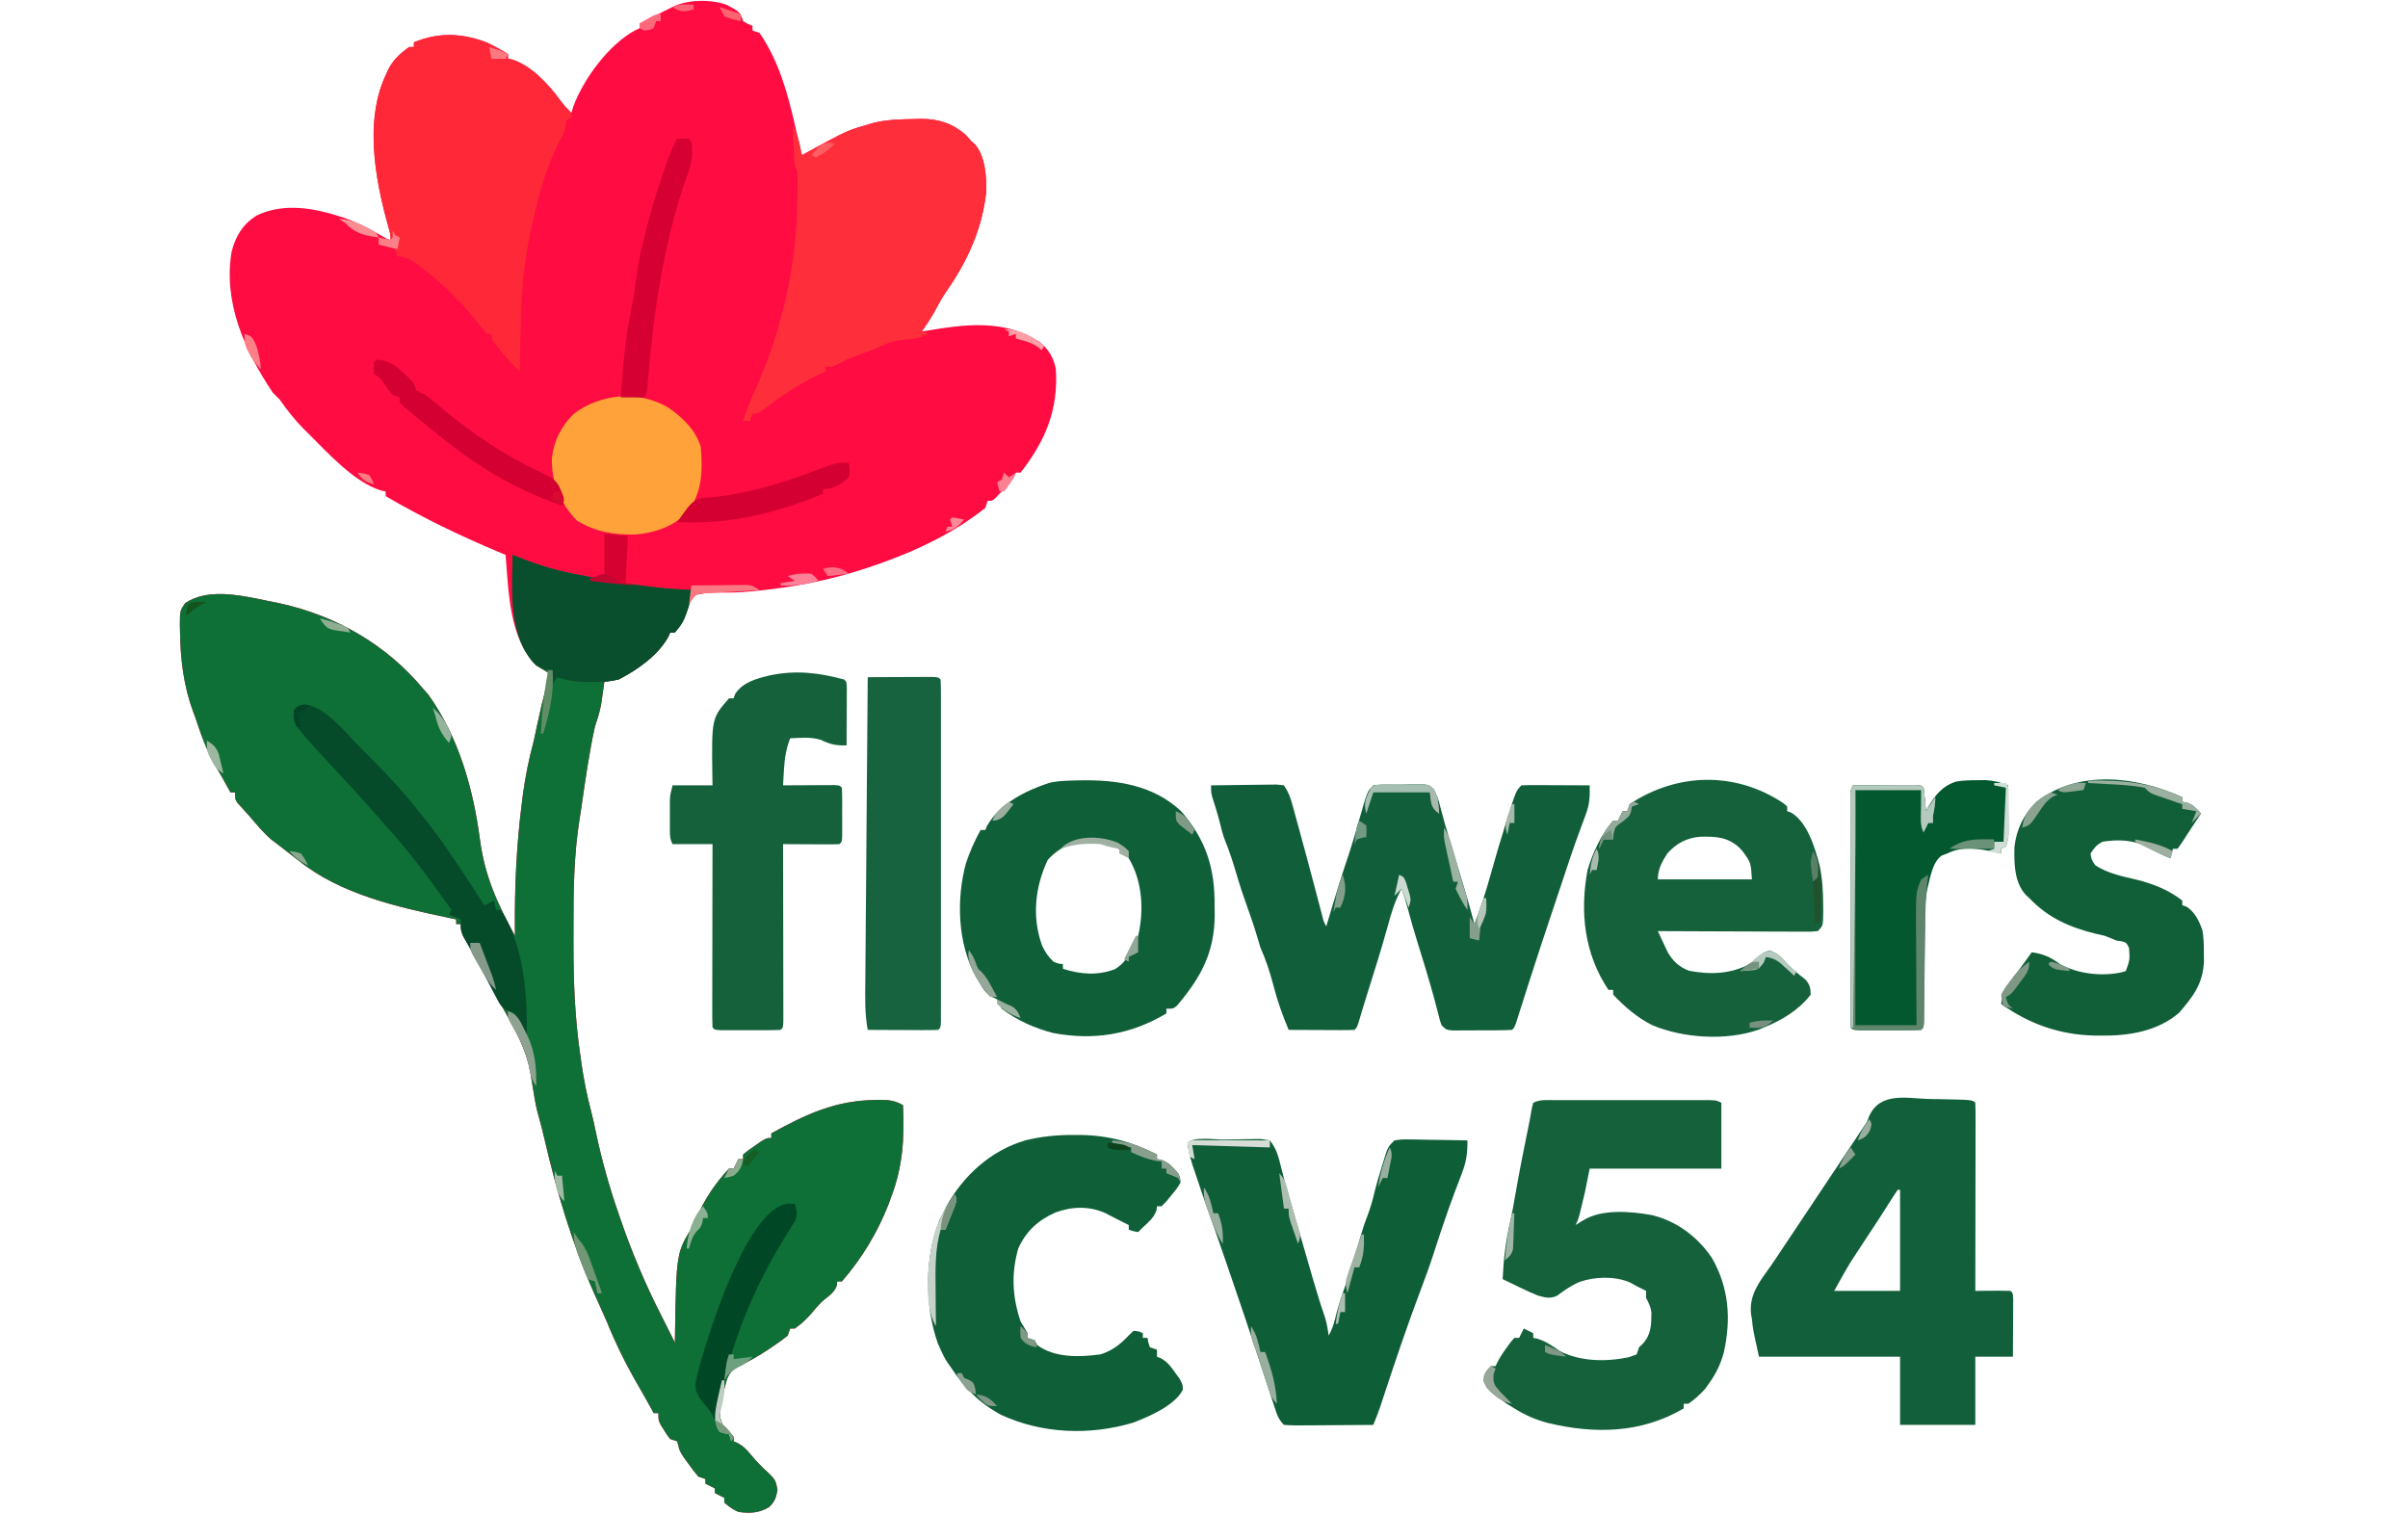 <?xml version="1.0" encoding="UTF-8"?>
<svg version="1.1" xmlns="http://www.w3.org/2000/svg" width="1024" height="655">
<path d="M0 0 C5.746 3.086 5.746 3.086 7.047 6.988 C9.047 8.197 9.047 8.197 11.047 8.988 C11.047 9.648 11.047 10.308 11.047 10.988 C12.037 11.318 13.027 11.648 14.047 11.988 C22.094 23.707 25.933 37.325 29.047 50.988 C29.351 52.292 29.656 53.595 29.961 54.898 C30.666 57.926 31.361 60.956 32.047 63.988 C33.146 63.385 34.246 62.782 35.379 62.16 C51.258 53.538 51.258 53.538 60.047 50.988 C61.13 50.654 61.13 50.654 62.234 50.312 C68.106 48.814 74.082 48.721 80.109 48.613 C80.948 48.587 81.788 48.561 82.652 48.534 C90.207 48.513 96.243 50.489 101.922 55.551 C102.623 56.355 103.324 57.16 104.047 57.988 C104.551 58.43 105.055 58.873 105.574 59.328 C110.092 64.421 110.619 73.386 110.387 79.926 C108.664 95.451 102.359 109.276 93.418 121.973 C91.504 124.786 89.915 127.747 88.32 130.75 C86.702 133.594 84.883 136.281 83.047 138.988 C83.61 138.892 84.173 138.796 84.752 138.697 C101.744 135.859 118.166 133.575 133.32 143.598 C137.09 146.634 139.153 150.306 140.047 154.988 C141.138 172.292 135.642 185.377 125.047 198.988 C124.387 198.988 123.727 198.988 123.047 198.988 C122.82 199.545 122.593 200.102 122.359 200.676 C120.68 203.635 118.506 205.65 116.047 207.988 C115.49 208.586 114.933 209.185 114.359 209.801 C113.047 210.988 113.047 210.988 111.047 210.988 C110.717 211.978 110.387 212.968 110.047 213.988 C97.462 224.047 82.133 231.596 67.047 236.988 C66.348 237.242 65.65 237.496 64.93 237.757 C49.528 243.305 34.306 246.758 18.047 248.676 C16.938 248.807 15.829 248.938 14.687 249.073 C9.636 249.629 4.677 250.058 -0.406 250.008 C-4.767 249.974 -8.691 249.974 -12.953 250.988 C-16.237 254.277 -17.478 257.653 -18.953 261.988 C-20.457 264.848 -20.457 264.848 -21.953 266.988 C-22.613 266.988 -23.273 266.988 -23.953 266.988 C-24.33 267.855 -24.33 267.855 -24.715 268.738 C-29.114 276.732 -37.972 282.928 -45.953 286.988 C-47.945 287.367 -49.945 287.709 -51.953 287.988 C-52.074 288.857 -52.195 289.726 -52.32 290.621 C-52.572 292.35 -52.572 292.35 -52.828 294.113 C-53.072 295.819 -53.072 295.819 -53.32 297.559 C-53.93 300.861 -54.88 303.813 -55.953 306.988 C-58.407 318.116 -59.991 329.427 -61.617 340.699 C-61.913 342.715 -62.23 344.727 -62.551 346.738 C-64.891 361.714 -65.123 376.836 -65.083 391.965 C-65.078 394.421 -65.083 396.878 -65.09 399.334 C-65.099 415.479 -64.484 431.441 -62.078 447.426 C-61.917 448.575 -61.756 449.724 -61.59 450.908 C-60.627 457.505 -59.328 463.906 -57.64 470.356 C-56.807 473.547 -56.118 476.758 -55.453 479.988 C-52.986 491.6 -49.842 502.777 -45.953 513.988 C-45.591 515.044 -45.591 515.044 -45.221 516.121 C-40.389 530.193 -34.795 543.6 -28.035 556.856 C-25.988 560.89 -23.972 564.94 -21.953 568.988 C-21.944 568.229 -21.934 567.47 -21.925 566.688 C-21.367 530.55 -21.367 530.55 -13.953 518.988 C-13.541 517.957 -13.128 516.926 -12.703 515.863 C-9.548 508.275 -4.594 500.952 1.047 494.988 C1.707 494.988 2.367 494.988 3.047 494.988 C3.707 493.668 4.367 492.348 5.047 490.988 C5.707 490.988 6.367 490.988 7.047 490.988 C7.047 490.328 7.047 489.668 7.047 488.988 C9.164 487.262 9.164 487.262 11.922 485.363 C12.827 484.732 13.732 484.1 14.664 483.449 C17.047 481.988 17.047 481.988 19.047 481.988 C19.047 481.328 19.047 480.668 19.047 479.988 C33.85 471.867 46.156 466.023 63.297 465.801 C63.995 465.788 64.693 465.774 65.413 465.761 C69.228 465.755 71.734 466.148 75.047 467.988 C75.68 481.946 75.036 493.887 70.047 506.988 C69.651 508.075 69.255 509.162 68.848 510.281 C64.231 522.138 57.412 533.379 49.047 542.988 C48.387 542.988 47.727 542.988 47.047 542.988 C47.006 543.545 46.964 544.102 46.922 544.676 C45.837 547.543 44.104 548.724 41.727 550.566 C39.921 552.095 38.489 553.727 36.984 555.551 C34.584 558.436 32.15 560.833 29.047 562.988 C28.387 562.988 27.727 562.988 27.047 562.988 C26.717 563.978 26.387 564.968 26.047 565.988 C24.117 567.538 22.222 568.928 20.172 570.301 C19.593 570.697 19.013 571.094 18.417 571.503 C13.856 574.575 9.136 577.191 4.191 579.602 C0.516 581.978 0.164 584.532 -0.91 588.703 C-1.202 590.109 -1.487 591.517 -1.766 592.926 C-1.925 593.629 -2.084 594.332 -2.248 595.057 C-2.942 598.567 -3.133 600.593 -1.633 603.887 C-0.022 605.982 -0.022 605.982 1.734 607.676 C2.167 608.109 2.601 608.542 3.047 608.988 C3.047 609.648 3.047 610.308 3.047 610.988 C3.639 611.242 4.23 611.496 4.84 611.758 C7.29 613.124 8.583 614.518 10.359 616.676 C12.75 619.543 15.204 622.063 17.984 624.551 C20.646 627.171 21.013 627.786 21.672 631.676 C21.026 635.097 20.529 636.595 18.047 638.988 C13.79 641.497 9.883 641.69 5.047 640.988 C2.562 639.916 1.125 638.8 -0.953 636.988 C-0.953 636.328 -0.953 635.668 -0.953 634.988 C-2.273 634.328 -3.593 633.668 -4.953 632.988 C-4.953 632.328 -4.953 631.668 -4.953 630.988 C-6.273 630.328 -7.593 629.668 -8.953 628.988 C-8.953 628.328 -8.953 627.668 -8.953 626.988 C-9.943 626.658 -10.933 626.328 -11.953 625.988 C-13.961 623.625 -13.961 623.625 -16.078 620.676 C-16.782 619.71 -17.486 618.745 -18.211 617.75 C-19.953 614.988 -19.953 614.988 -20.508 612.695 C-20.655 612.132 -20.802 611.569 -20.953 610.988 C-21.943 610.658 -22.933 610.328 -23.953 609.988 C-25.34 608.246 -25.34 608.246 -26.641 606.113 C-27.078 605.415 -27.515 604.716 -27.965 603.996 C-28.953 601.988 -28.953 601.988 -28.953 598.988 C-29.613 598.988 -30.273 598.988 -30.953 598.988 C-31.21 598.524 -31.466 598.06 -31.73 597.582 C-32.305 596.546 -32.305 596.546 -32.891 595.488 C-33.344 594.667 -33.798 593.846 -34.266 593 C-35.52 590.762 -36.79 588.538 -38.078 586.32 C-43.033 577.737 -47.21 569.178 -50.953 559.988 C-51.612 558.485 -52.278 556.985 -52.953 555.488 C-53.268 554.779 -53.582 554.07 -53.906 553.34 C-54.68 551.602 -55.463 549.868 -56.25 548.137 C-65.637 526.992 -72.267 504.761 -77.453 482.256 C-78.233 478.91 -79.062 475.614 -80.02 472.312 C-80.862 469.314 -81.436 466.44 -81.891 463.363 C-82.244 461.238 -82.598 459.113 -82.953 456.988 C-83.11 455.976 -83.268 454.964 -83.43 453.922 C-85.147 444.773 -89.053 437.452 -93.576 429.441 C-95.614 425.811 -97.593 422.149 -99.578 418.49 C-101.067 415.75 -102.561 413.013 -104.059 410.277 C-104.527 409.418 -104.995 408.558 -105.478 407.673 C-106.524 405.77 -107.583 403.874 -108.651 401.983 C-109.201 401.003 -109.75 400.022 -110.316 399.012 C-110.821 398.121 -111.325 397.231 -111.845 396.314 C-112.953 393.988 -112.953 393.988 -112.953 390.988 C-113.613 390.988 -114.273 390.988 -114.953 390.988 C-114.953 390.328 -114.953 389.668 -114.953 388.988 C-116.02 388.769 -117.088 388.55 -118.188 388.324 C-140.001 383.733 -164.272 378.276 -181.953 363.988 C-182.751 363.377 -183.549 362.766 -184.371 362.137 C-185.922 360.948 -187.464 359.748 -188.996 358.535 C-190.501 357.345 -192.034 356.19 -193.578 355.051 C-197.076 352.013 -199.956 348.511 -202.953 344.988 C-203.541 344.339 -204.129 343.689 -204.734 343.02 C-205.281 342.411 -205.827 341.803 -206.391 341.176 C-206.884 340.633 -207.378 340.09 -207.887 339.531 C-208.953 337.988 -208.953 337.988 -208.953 334.988 C-209.613 334.988 -210.273 334.988 -210.953 334.988 C-212.147 332.839 -213.34 330.689 -214.527 328.535 C-215.403 326.97 -216.298 325.415 -217.223 323.879 C-221.138 317.267 -223.505 310.248 -225.953 302.988 C-226.242 302.217 -226.531 301.447 -226.828 300.652 C-230.865 289.677 -232.235 278.357 -232.391 266.738 C-232.413 265.833 -232.435 264.928 -232.458 263.995 C-232.437 257.68 -232.437 257.68 -230.184 254.457 C-221.174 248.524 -208.891 250.745 -198.969 252.721 C-197.593 253.005 -196.217 253.294 -194.843 253.587 C-193.219 253.932 -191.59 254.255 -189.961 254.574 C-166.148 259.768 -144.512 272.199 -128.953 290.988 C-128.252 291.772 -127.551 292.556 -126.828 293.363 C-113.935 311.413 -107.732 333.178 -104.883 354.897 C-102.82 370.517 -97.481 382.267 -89.953 395.988 C-89.971 394.548 -89.971 394.548 -89.988 393.078 C-90.14 375.196 -89.337 357.546 -87.078 339.801 C-86.917 338.513 -86.755 337.225 -86.589 335.898 C-85.546 328.087 -83.973 320.599 -81.953 312.988 C-81.437 310.658 -80.934 308.326 -80.453 305.988 C-79.285 300.42 -77.955 294.915 -76.504 289.414 C-75.842 286.915 -75.842 286.915 -75.953 283.988 C-77.612 282.975 -79.28 281.977 -80.953 280.988 C-92.564 269.026 -92.631 249.593 -93.953 233.988 C-94.782 233.642 -94.782 233.642 -95.627 233.289 C-112.676 226.142 -129.013 218.353 -144.953 208.988 C-144.953 208.328 -144.953 207.668 -144.953 206.988 C-145.519 206.885 -146.085 206.782 -146.668 206.676 C-158.342 203.164 -169.312 190.802 -177.828 182.363 C-178.459 181.742 -179.089 181.121 -179.739 180.48 C-183.631 176.562 -186.804 172.521 -189.953 167.988 C-190.952 166.988 -191.952 165.988 -192.953 164.988 C-204.77 147.251 -214.071 127.005 -210.484 105.129 C-208.768 98.387 -205.808 93.463 -199.902 89.672 C-188.054 83.957 -174.727 86.563 -162.812 90.559 C-157.966 92.298 -153.418 94.423 -148.953 96.988 C-148.242 97.385 -147.53 97.782 -146.797 98.191 C-145.173 99.107 -143.561 100.045 -141.953 100.988 C-142.123 100.438 -142.293 99.887 -142.469 99.32 C-148.662 78.073 -154.744 50.955 -144.953 29.988 C-144.485 28.927 -144.485 28.927 -144.008 27.844 C-141.802 23.442 -138.878 20.804 -134.953 17.988 C-134.293 17.988 -133.633 17.988 -132.953 17.988 C-132.953 17.328 -132.953 16.668 -132.953 15.988 C-122.435 11.625 -112.577 11.994 -101.953 15.988 C-98.849 17.502 -95.881 19.159 -92.953 20.988 C-92.953 21.648 -92.953 22.308 -92.953 22.988 C-92.412 23.072 -91.87 23.156 -91.312 23.242 C-82.822 25.927 -75.685 33.899 -70.574 40.824 C-69.146 42.731 -67.683 44.358 -65.953 45.988 C-65.699 45.118 -65.445 44.248 -65.184 43.352 C-60.893 31.625 -49.992 16.799 -38.715 10.797 C-37.843 10.397 -37.843 10.397 -36.953 9.988 C-36.953 9.328 -36.953 8.668 -36.953 7.988 C-34.35 6.673 -31.746 5.361 -29.141 4.051 C-28.403 3.678 -27.665 3.304 -26.904 2.92 C-26.192 2.562 -25.48 2.204 -24.746 1.836 C-24.091 1.506 -23.437 1.176 -22.762 0.836 C-16.122 -2.276 -6.917 -2.37 0 0 Z " fill="#FE0C42" transform="translate(308.953,2.012)"/>
<path d="M0 0 C0.981 0.398 1.962 0.797 2.973 1.207 C12.265 4.889 21.133 7.289 31 9 C32.603 9.324 34.206 9.651 35.809 9.98 C40.914 11.009 46.032 11.828 51.188 12.562 C52.541 12.756 52.541 12.756 53.923 12.954 C61.605 14.018 69.253 14.655 77 15 C72.976 28.229 72.976 28.229 69 33 C68.34 33 67.68 33 67 33 C66.749 33.578 66.497 34.155 66.238 34.75 C61.839 42.744 52.982 48.939 45 53 C43.008 53.379 41.008 53.72 39 54 C38.879 54.869 38.758 55.738 38.633 56.633 C38.381 58.361 38.381 58.361 38.125 60.125 C37.963 61.262 37.8 62.399 37.633 63.57 C37.024 66.873 36.074 69.825 35 73 C32.546 84.128 30.962 95.439 29.336 106.711 C29.04 108.726 28.723 110.738 28.402 112.75 C26.062 127.726 25.831 142.848 25.87 157.977 C25.875 160.433 25.87 162.889 25.863 165.346 C25.854 181.491 26.47 197.453 28.875 213.438 C29.036 214.587 29.197 215.736 29.363 216.92 C30.327 223.517 31.625 229.918 33.313 236.367 C34.146 239.559 34.835 242.77 35.5 246 C37.967 257.611 41.111 268.788 45 280 C45.362 281.056 45.362 281.056 45.732 282.133 C50.565 296.205 56.158 309.612 62.918 322.868 C64.965 326.902 66.981 330.952 69 335 C69.014 333.861 69.014 333.861 69.028 332.699 C69.586 296.562 69.586 296.562 77 285 C77.412 283.969 77.825 282.938 78.25 281.875 C81.405 274.287 86.359 266.964 92 261 C92.66 261 93.32 261 94 261 C94.66 259.68 95.32 258.36 96 257 C96.66 257 97.32 257 98 257 C98 256.34 98 255.68 98 255 C100.117 253.273 100.117 253.273 102.875 251.375 C103.78 250.743 104.685 250.112 105.617 249.461 C108 248 108 248 110 248 C110 247.34 110 246.68 110 246 C124.803 237.878 137.109 232.035 154.25 231.812 C154.948 231.799 155.647 231.786 156.366 231.772 C160.181 231.767 162.688 232.16 166 234 C166.633 247.957 165.99 259.898 161 273 C160.604 274.087 160.209 275.173 159.801 276.293 C155.184 288.15 148.365 299.391 140 309 C139.34 309 138.68 309 138 309 C137.959 309.557 137.917 310.114 137.875 310.688 C136.79 313.555 135.057 314.735 132.68 316.578 C130.874 318.107 129.442 319.739 127.938 321.562 C125.537 324.448 123.103 326.845 120 329 C119.34 329 118.68 329 118 329 C117.67 329.99 117.34 330.98 117 332 C115.07 333.549 113.175 334.94 111.125 336.312 C110.546 336.709 109.967 337.106 109.37 337.514 C104.809 340.586 100.09 343.202 95.145 345.613 C91.469 347.99 91.118 350.544 90.043 354.715 C89.751 356.121 89.466 357.529 89.188 358.938 C89.028 359.641 88.869 360.344 88.705 361.068 C88.011 364.579 87.82 366.605 89.32 369.898 C90.931 371.994 90.931 371.994 92.688 373.688 C93.121 374.121 93.554 374.554 94 375 C94 375.66 94 376.32 94 377 C94.592 377.254 95.183 377.508 95.793 377.77 C98.243 379.136 99.536 380.529 101.312 382.688 C103.704 385.555 106.157 388.075 108.938 390.562 C111.6 393.183 111.966 393.798 112.625 397.688 C111.979 401.109 111.482 402.607 109 405 C104.743 407.509 100.836 407.702 96 407 C93.516 405.927 92.078 404.812 90 403 C90 402.34 90 401.68 90 401 C88.68 400.34 87.36 399.68 86 399 C86 398.34 86 397.68 86 397 C84.68 396.34 83.36 395.68 82 395 C82 394.34 82 393.68 82 393 C81.01 392.67 80.02 392.34 79 392 C76.992 389.637 76.992 389.637 74.875 386.688 C74.171 385.722 73.467 384.756 72.742 383.762 C71 381 71 381 70.445 378.707 C70.298 378.144 70.151 377.58 70 377 C69.01 376.67 68.02 376.34 67 376 C65.613 374.258 65.613 374.258 64.312 372.125 C63.876 371.426 63.439 370.728 62.988 370.008 C62 368 62 368 62 365 C61.34 365 60.68 365 60 365 C59.615 364.304 59.615 364.304 59.223 363.594 C58.84 362.903 58.457 362.212 58.062 361.5 C57.382 360.268 57.382 360.268 56.688 359.012 C55.434 356.774 54.163 354.55 52.875 352.332 C47.92 343.749 43.743 335.19 40 326 C39.341 324.497 38.675 322.996 38 321.5 C37.685 320.791 37.371 320.082 37.047 319.352 C36.273 317.614 35.491 315.88 34.703 314.148 C25.317 293.003 18.686 270.772 13.5 248.268 C12.721 244.921 11.892 241.626 10.934 238.324 C10.092 235.326 9.517 232.451 9.062 229.375 C8.71 227.25 8.355 225.125 8 223 C7.843 221.988 7.685 220.976 7.523 219.934 C5.806 210.785 1.9 203.463 -2.623 195.453 C-4.661 191.823 -6.64 188.161 -8.625 184.502 C-10.113 181.761 -11.608 179.024 -13.105 176.289 C-13.574 175.43 -14.042 174.57 -14.525 173.685 C-15.571 171.781 -16.63 169.886 -17.698 167.995 C-18.247 167.014 -18.797 166.034 -19.363 165.023 C-19.868 164.133 -20.372 163.243 -20.892 162.326 C-22 160 -22 160 -22 157 C-22.66 157 -23.32 157 -24 157 C-24 156.34 -24 155.68 -24 155 C-25.067 154.781 -26.135 154.562 -27.234 154.336 C-49.048 149.745 -73.319 144.287 -91 130 C-91.798 129.389 -92.596 128.778 -93.418 128.148 C-94.969 126.96 -96.511 125.76 -98.043 124.547 C-99.548 123.357 -101.081 122.202 -102.625 121.062 C-106.123 118.025 -109.003 114.522 -112 111 C-112.588 110.35 -113.176 109.701 -113.781 109.031 C-114.328 108.423 -114.874 107.814 -115.438 107.188 C-115.931 106.645 -116.425 106.102 -116.934 105.543 C-118 104 -118 104 -118 101 C-118.66 101 -119.32 101 -120 101 C-121.194 98.85 -122.387 96.7 -123.574 94.547 C-124.45 92.982 -125.345 91.427 -126.27 89.891 C-130.184 83.279 -132.552 76.259 -135 69 C-135.289 68.229 -135.577 67.458 -135.875 66.664 C-139.912 55.688 -141.282 44.369 -141.438 32.75 C-141.471 31.392 -141.471 31.392 -141.505 30.007 C-141.484 23.692 -141.484 23.692 -139.23 20.469 C-130.221 14.536 -117.938 16.757 -108.016 18.732 C-106.64 19.017 -105.264 19.306 -103.89 19.599 C-102.266 19.944 -100.637 20.267 -99.008 20.586 C-75.195 25.78 -53.558 38.211 -38 57 C-37.299 57.784 -36.597 58.568 -35.875 59.375 C-22.982 77.425 -16.779 99.19 -13.929 120.909 C-11.866 136.529 -6.528 148.279 1 162 C0.988 161.04 0.977 160.079 0.965 159.09 C0.813 141.207 1.617 123.558 3.875 105.812 C4.036 104.525 4.198 103.237 4.364 101.91 C5.408 94.099 6.98 86.61 9 79 C9.516 76.67 10.019 74.337 10.5 72 C11.668 66.432 12.998 60.927 14.449 55.426 C15.111 52.927 15.111 52.927 15 50 C13.342 48.986 11.673 47.989 10 47 C-0.658 36.019 -0.245 19.572 -0.103 5.232 C-0.075 3.488 -0.039 1.744 0 0 Z " fill="#0E7036" transform="translate(218,236)"/>
<path d="M0 0 C4.378 -0.074 8.756 -0.129 13.135 -0.165 C14.625 -0.18 16.115 -0.2 17.604 -0.226 C19.744 -0.263 21.883 -0.28 24.023 -0.293 C25.312 -0.309 26.6 -0.324 27.927 -0.341 C28.941 -0.228 29.955 -0.116 31 0 C32.937 2.906 33.673 4.911 34.586 8.234 C34.875 9.276 35.164 10.318 35.462 11.391 C35.914 13.054 35.914 13.054 36.375 14.75 C36.687 15.883 37 17.016 37.322 18.183 C39.78 27.121 42.183 36.074 44.535 45.041 C45.084 47.132 45.636 49.222 46.188 51.312 C46.511 52.546 46.835 53.78 47.168 55.051 C47.873 57.902 47.873 57.902 49 60 C49.156 59.473 49.311 58.945 49.471 58.402 C52.413 48.454 55.439 38.561 58.777 28.738 C60.384 23.827 61.822 18.872 63.213 13.896 C66.445 2.555 66.445 2.555 69 0 C72.95 -0.308 76.914 -0.278 80.875 -0.312 C81.99 -0.342 83.105 -0.371 84.254 -0.4 C85.857 -0.413 85.857 -0.413 87.492 -0.426 C88.476 -0.44 89.459 -0.455 90.472 -0.47 C93 0 93 0 94.758 1.732 C96.047 4.086 96.748 6.112 97.375 8.719 C98.591 13.487 99.935 18.201 101.375 22.906 C101.587 23.603 101.8 24.3 102.019 25.018 C102.678 27.179 103.339 29.34 104 31.5 C106.796 40.633 109.569 49.761 112 59 C114.693 52.101 116.874 45.125 118.875 38 C120.887 30.845 122.961 23.717 125.188 16.625 C125.425 15.859 125.663 15.094 125.908 14.305 C129.714 2.286 129.714 2.286 132 0 C134.146 -0.088 136.294 -0.107 138.441 -0.098 C139.747 -0.094 141.052 -0.091 142.396 -0.088 C143.785 -0.08 145.174 -0.071 146.562 -0.062 C147.955 -0.057 149.348 -0.053 150.74 -0.049 C154.16 -0.037 157.58 -0.021 161 0 C161.118 4.247 161.047 7.747 159.574 11.742 C159.272 12.581 158.97 13.421 158.658 14.285 C158.338 15.14 158.018 15.994 157.688 16.875 C157.066 18.581 156.445 20.286 155.824 21.992 C155.513 22.84 155.202 23.687 154.882 24.56 C153.832 27.466 152.849 30.389 151.883 33.324 C150.975 36.076 150.056 38.825 149.135 41.573 C147.9 45.256 146.669 48.941 145.438 52.625 C145.177 53.405 144.916 54.186 144.647 54.989 C141.73 63.72 138.837 72.458 136.023 81.223 C135.792 81.945 135.56 82.667 135.321 83.411 C134.22 86.844 133.125 90.279 132.035 93.715 C131.648 94.927 131.262 96.138 130.863 97.387 C130.526 98.451 130.189 99.515 129.841 100.612 C129 103 129 103 128 104 C123.36 104.254 118.709 104.185 114.062 104.188 C112.748 104.2 111.434 104.212 110.08 104.225 C108.828 104.227 107.575 104.228 106.285 104.23 C104.551 104.237 104.551 104.237 102.781 104.243 C100 104 100 104 98 102 C97.289 99.891 97.289 99.891 96.625 97.25 C96.238 95.763 96.238 95.763 95.844 94.246 C95.565 93.175 95.287 92.104 95 91 C92.753 82.873 90.335 74.811 87.792 66.773 C86.281 61.973 84.916 57.148 83.625 52.285 C82.859 49.484 81.962 46.739 81 44 C78.198 49.067 76.69 54.141 75.188 59.688 C72.556 69.151 69.674 78.51 66.677 87.862 C65.323 92.135 64.044 96.431 62.762 100.727 C62 103 62 103 61 104 C58.927 104.088 56.852 104.107 54.777 104.098 C53.517 104.094 52.257 104.091 50.959 104.088 C49.618 104.08 48.278 104.071 46.938 104.062 C45.593 104.057 44.249 104.053 42.904 104.049 C39.603 104.037 36.301 104.021 33 104 C30.343 97.689 28.145 91.441 26.438 84.812 C25.008 79.288 23.313 74.218 21 69 C20.509 67.489 20.047 65.969 19.625 64.438 C18.407 60.227 16.994 56.121 15.5 52 C13.741 47.138 12.128 42.275 10.684 37.312 C9.297 32.622 7.811 27.957 5.938 23.438 C4.907 20.758 4.237 18.048 3.574 15.258 C2.711 11.864 1.644 8.536 0.586 5.199 C0 3 0 3 0 0 Z " fill="#115F3A" transform="translate(515,334)"/>
<path d="M0 0 C0.738 -0.002 1.477 -0.004 2.237 -0.005 C4.684 -0.01 7.131 -0.007 9.578 -0.003 C11.274 -0.004 12.971 -0.005 14.667 -0.006 C18.225 -0.008 21.782 -0.006 25.34 -0.001 C29.907 0.005 34.473 0.001 39.04 -0.005 C42.543 -0.008 46.047 -0.007 49.55 -0.004 C51.235 -0.004 52.919 -0.005 54.603 -0.007 C56.954 -0.009 59.305 -0.006 61.656 0 C62.707 -0.003 62.707 -0.003 63.778 -0.006 C68.6 0.015 68.6 0.015 70.828 1.129 C70.828 10.369 70.828 19.609 70.828 29.129 C52.348 29.129 33.868 29.129 14.828 29.129 C14.168 32.429 13.508 35.729 12.828 39.129 C12.326 41.301 11.809 43.468 11.266 45.629 C11.017 46.63 10.768 47.63 10.512 48.661 C9.828 51.129 9.828 51.129 8.828 53.129 C9.859 52.49 10.891 51.851 11.953 51.192 C20.032 46.183 32.195 47.304 41.203 48.879 C51.778 51.398 60.737 58.105 66.828 67.129 C74.141 79.907 75.017 93.285 71.848 107.446 C70.524 112.229 68.701 116.102 65.828 120.129 C65.168 121.058 64.508 121.986 63.828 122.942 C61.659 125.315 59.449 127.267 56.828 129.129 C56.168 129.129 55.508 129.129 54.828 129.129 C54.828 129.789 54.828 130.449 54.828 131.129 C36.767 141.699 17.135 142.1 -2.828 137.336 C-8.028 135.975 -12.623 133.997 -17.172 131.129 C-18.244 130.469 -19.317 129.809 -20.422 129.129 C-21.329 128.469 -22.237 127.809 -23.172 127.129 C-23.72 126.739 -24.268 126.348 -24.832 125.946 C-27.364 124.025 -29.007 122.526 -30.234 119.567 C-30.155 116.477 -29.334 115.292 -27.172 113.129 C-26.512 113.129 -25.852 113.129 -25.172 113.129 C-24.77 112.271 -24.77 112.271 -24.359 111.395 C-23.131 109.051 -21.747 107.005 -20.172 104.879 C-19.656 104.173 -19.141 103.467 -18.609 102.739 C-17.898 101.942 -17.898 101.942 -17.172 101.129 C-16.512 101.129 -15.852 101.129 -15.172 101.129 C-14.512 99.809 -13.852 98.489 -13.172 97.129 C-11.852 97.789 -10.532 98.449 -9.172 99.129 C-9.172 99.789 -9.172 100.449 -9.172 101.129 C-8.615 101.233 -8.058 101.336 -7.484 101.442 C-3.888 102.511 -0.986 104.564 2.078 106.692 C10.843 111.274 22.06 111.35 31.578 109.317 C32.651 108.925 33.723 108.533 34.828 108.129 C35.323 106.644 35.323 106.644 35.828 105.129 C36.303 104.676 36.777 104.222 37.266 103.754 C41.033 99.837 41.058 95.468 41.094 90.313 C40.797 87.876 39.944 86.295 38.828 84.129 C38.828 83.139 38.828 82.149 38.828 81.129 C37.506 80.442 36.168 79.782 34.828 79.129 C33.859 78.593 32.889 78.057 31.891 77.504 C25.441 74.78 17.078 75.047 10.516 77.317 C7.012 78.844 3.938 80.957 0.883 83.239 C-2.172 84.563 -3.972 83.979 -7.172 83.129 C-9.86 82.064 -12.451 80.837 -15.047 79.567 C-15.735 79.238 -16.424 78.908 -17.133 78.569 C-18.816 77.762 -20.494 76.947 -22.172 76.129 C-21.802 67.744 -20.866 59.965 -18.984 51.786 C-18.139 47.979 -17.448 44.16 -16.797 40.317 C-14.986 29.742 -12.829 19.236 -10.697 8.722 C-10.336 6.941 -10.016 5.151 -9.729 3.357 C-9.545 2.622 -9.361 1.887 -9.172 1.129 C-6.221 -0.346 -3.235 -0.009 0 0 Z " fill="#14613C" transform="translate(661.172,467.871)"/>
<path d="M0 0 C1.843 0.037 3.686 0.069 5.529 0.098 C18.926 0.364 18.926 0.364 20.188 1.625 C20.283 4.12 20.313 6.587 20.301 9.082 C20.301 9.863 20.301 10.643 20.301 11.447 C20.301 14.039 20.293 16.631 20.285 19.223 C20.283 21.015 20.282 22.807 20.281 24.599 C20.277 29.326 20.267 34.052 20.256 38.779 C20.246 43.598 20.241 48.417 20.236 53.236 C20.226 62.699 20.209 72.162 20.188 81.625 C21.794 81.608 21.794 81.608 23.434 81.59 C24.831 81.58 26.228 81.571 27.625 81.562 C28.332 81.554 29.039 81.546 29.768 81.537 C31.574 81.528 33.381 81.573 35.188 81.625 C36.188 82.625 36.188 82.625 36.301 85.217 C36.293 86.906 36.293 86.906 36.285 88.629 C36.28 90.451 36.28 90.451 36.275 92.311 C36.263 94.23 36.263 94.23 36.25 96.188 C36.245 97.471 36.241 98.754 36.236 100.076 C36.224 103.259 36.207 106.442 36.188 109.625 C30.907 109.625 25.628 109.625 20.188 109.625 C20.188 119.195 20.188 128.765 20.188 138.625 C9.627 138.625 -0.932 138.625 -11.812 138.625 C-11.812 129.055 -11.812 119.485 -11.812 109.625 C-31.613 109.625 -51.413 109.625 -71.812 109.625 C-74.312 98.375 -74.312 98.375 -74.812 93.625 C-74.936 92.911 -75.06 92.197 -75.188 91.461 C-76.045 83.236 -71.588 77.719 -67.04 71.354 C-65.212 68.778 -63.486 66.137 -61.75 63.5 C-60.438 61.541 -59.126 59.583 -57.812 57.625 C-56.479 55.625 -55.145 53.625 -53.812 51.625 C-41.75 33.531 -41.75 33.531 -29.688 15.438 C-29.087 14.536 -28.486 13.635 -27.867 12.707 C-27.189 11.69 -26.511 10.673 -25.812 9.625 C-25.522 8.852 -25.231 8.078 -24.932 7.281 C-20.331 -2.878 -9.505 -0.376 0 0 Z M-12.812 38.625 C-14.249 40.752 -15.635 42.89 -17 45.062 C-17.824 46.36 -18.648 47.657 -19.473 48.953 C-19.875 49.587 -20.277 50.22 -20.692 50.873 C-22.078 53.04 -23.501 55.179 -24.938 57.312 C-27.115 60.564 -29.258 63.834 -31.375 67.125 C-31.913 67.96 -32.45 68.796 -33.004 69.656 C-35.392 73.576 -37.583 77.613 -39.812 81.625 C-30.573 81.625 -21.332 81.625 -11.812 81.625 C-11.812 67.435 -11.812 53.245 -11.812 38.625 C-12.143 38.625 -12.473 38.625 -12.812 38.625 Z " fill="#12603B" transform="translate(819.812,467.375)"/>
<path d="M0 0 C1.622 -0.017 3.244 -0.044 4.865 -0.082 C7.2 -0.137 9.533 -0.159 11.868 -0.173 C12.593 -0.196 13.318 -0.219 14.065 -0.242 C16.117 -0.233 16.117 -0.233 19.563 0.35 C22.378 3.789 23.267 7.384 24.313 11.663 C26.022 18.416 27.912 25.104 29.875 31.788 C30.173 32.8 30.47 33.812 30.776 34.855 C31.391 36.95 32.006 39.045 32.622 41.139 C33.576 44.395 34.522 47.653 35.465 50.913 C35.775 51.981 36.085 53.049 36.404 54.149 C36.992 56.181 37.58 58.212 38.166 60.244 C39.648 65.348 41.21 70.402 42.954 75.422 C43.777 78.028 44.216 80.644 44.563 83.35 C46.387 80.224 47.131 77.06 47.983 73.566 C48.929 69.952 50.159 66.443 51.375 62.913 C53.707 56.051 55.859 49.16 57.826 42.184 C58.779 38.844 59.824 35.597 61.083 32.358 C62.347 29.068 63.26 25.794 64.071 22.368 C64.915 18.905 65.955 15.506 67 12.1 C67.307 11.06 67.307 11.06 67.62 9.999 C69.75 3.071 69.75 3.071 72.563 0.35 C75.749 -0.104 75.749 -0.104 79.637 -0.041 C80.663 -0.032 80.663 -0.032 81.709 -0.023 C83.89 -0.001 86.07 0.049 88.25 0.1 C89.73 0.12 91.21 0.138 92.69 0.155 C96.315 0.199 99.939 0.268 103.563 0.35 C103.657 5.53 103.17 9.245 101.313 14.1 C100.854 15.323 100.395 16.547 99.922 17.807 C99.474 18.976 99.025 20.145 98.563 21.35 C97.892 23.161 97.225 24.973 96.563 26.788 C96.245 27.66 95.926 28.533 95.598 29.432 C93.211 36.161 90.984 42.951 88.79 49.745 C87.265 54.436 85.559 59.05 83.813 63.663 C78.23 78.438 73.169 93.392 68.228 108.393 C67.75 109.839 67.75 109.839 67.262 111.315 C66.982 112.167 66.702 113.019 66.413 113.897 C65.54 116.416 64.572 118.882 63.563 121.35 C58.188 121.399 52.813 121.436 47.438 121.46 C45.608 121.47 43.779 121.484 41.949 121.501 C39.323 121.525 36.697 121.537 34.071 121.545 C33.25 121.556 32.429 121.566 31.583 121.577 C29.575 121.577 27.567 121.473 25.563 121.35 C22.983 118.77 22.456 116.483 21.321 113.014 C21.111 112.38 20.902 111.745 20.686 111.091 C20.014 109.054 19.351 107.015 18.688 104.975 C18.25 103.64 17.811 102.306 17.372 100.971 C16.503 98.331 15.637 95.689 14.773 93.047 C11.264 82.327 7.633 71.65 3.982 60.979 C3.13 58.487 2.279 55.995 1.428 53.502 C-1.461 45.05 -4.386 36.614 -7.415 28.21 C-8.574 24.967 -9.679 21.709 -10.75 18.436 C-11.237 16.958 -11.738 15.484 -12.25 14.014 C-13.699 9.818 -14.992 5.797 -15.437 1.35 C-12.752 -1.334 -3.782 0.028 0 0 Z " fill="#0E5E38" transform="translate(520.437,484.65)"/>
<path d="M0 0 C15.74 -0.328 31.518 1.871 43.469 13.277 C54.005 25.531 57.753 37.522 57.551 53.617 C57.574 55.46 57.574 55.46 57.598 57.34 C57.53 73.227 51.684 83.868 41.664 95.684 C40.051 97.117 40.051 97.117 37.051 97.117 C37.051 97.777 37.051 98.437 37.051 99.117 C22.008 108.108 6.307 110.715 -11.062 107.461 C-18.934 105.43 -26.467 102.076 -32.949 97.117 C-34.16 94.953 -34.16 94.953 -34.949 93.117 C-35.568 92.828 -36.187 92.54 -36.824 92.242 C-40.007 90.557 -41.127 88.192 -42.949 85.117 C-43.291 84.551 -43.632 83.985 -43.984 83.402 C-51.742 69.45 -52.338 50.517 -48.199 35.305 C-46.536 30.32 -44.515 25.7 -41.949 21.117 C-41.289 21.117 -40.629 21.117 -39.949 21.117 C-39.722 20.56 -39.495 20.003 -39.262 19.43 C-33.854 9.902 -22.938 4.429 -12.949 1.117 C-8.655 0.067 -4.405 0.131 0 0 Z M-13.387 33.805 C-18.794 45.268 -20.173 57.94 -15.867 70.09 C-14.594 72.903 -13.202 75.001 -10.949 77.117 C-8.82 77.987 -8.82 77.987 -6.949 78.117 C-6.949 78.777 -6.949 79.437 -6.949 80.117 C0.338 82.499 7.901 83.121 15.199 80.281 C20.491 77.023 22.913 71.78 25.051 66.117 C27.603 55.319 26.871 42.742 21.051 33.117 C17.361 28.334 12.483 26.633 6.66 25.758 C-1.264 25.309 -8.027 27.895 -13.387 33.805 Z " fill="#0F5F39" transform="translate(458.949,331.883)"/>
<path d="M0 0 C0.963 0.005 1.925 0.01 2.917 0.015 C14.801 0.21 24.6 2.945 35.188 8.312 C35.188 8.973 35.188 9.633 35.188 10.312 C35.744 10.374 36.301 10.436 36.875 10.5 C40.215 11.673 41.903 13.657 44.188 16.312 C45.07 18.152 45.07 18.152 45.188 20.312 C43.605 22.891 43.605 22.891 41.375 25.562 C40.647 26.455 39.918 27.347 39.168 28.266 C38.514 28.941 37.861 29.617 37.188 30.312 C36.528 30.312 35.867 30.312 35.188 30.312 C35.095 31.148 35.095 31.148 35 32 C33.849 35.277 31.706 36.978 29.188 39.312 C28.198 40.303 28.198 40.303 27.188 41.312 C25.062 40.938 25.062 40.938 23.188 40.312 C23.188 39.653 23.188 38.992 23.188 38.312 C22.321 37.881 22.321 37.881 21.438 37.441 C20.017 36.728 18.599 36.008 17.188 35.277 C16.527 34.938 15.867 34.599 15.188 34.25 C14.527 33.908 13.867 33.567 13.188 33.215 C6.359 30.134 -1.131 30.403 -8.062 33 C-15.374 36.284 -20.492 40.919 -23.812 48.312 C-26.832 59.044 -26.339 68.79 -22.812 79.312 C-21.829 80.989 -20.833 82.658 -19.812 84.312 C-19.812 84.972 -19.812 85.632 -19.812 86.312 C-18.823 86.642 -17.832 86.972 -16.812 87.312 C-16.483 87.972 -16.152 88.632 -15.812 89.312 C-8.341 94.891 2.346 94.531 11.188 93.312 C16.133 91.735 19.483 89.174 23 85.438 C23.722 84.736 24.444 84.035 25.188 83.312 C27.5 83.5 27.5 83.5 29.188 84.312 C29.188 84.972 29.188 85.632 29.188 86.312 C29.848 86.312 30.508 86.312 31.188 86.312 C31.291 86.952 31.394 87.591 31.5 88.25 C31.727 88.931 31.954 89.611 32.188 90.312 C33.672 90.808 33.672 90.808 35.188 91.312 C35.188 92.302 35.188 93.293 35.188 94.312 C35.769 94.542 36.35 94.771 36.949 95.008 C39.773 96.654 41.122 98.523 43 101.188 C43.625 102.051 44.25 102.915 44.895 103.805 C46.188 106.312 46.188 106.312 46.164 108.418 C42.754 115.033 31.92 119.738 25.188 122.312 C6.678 127.892 -13.608 127.13 -31.188 119 C-40.736 113.767 -46.853 107.394 -52.812 98.312 C-53.224 97.729 -53.635 97.145 -54.059 96.543 C-55.163 94.845 -55.996 93.167 -56.812 91.312 C-57.184 90.481 -57.555 89.65 -57.938 88.793 C-63.602 73.158 -63.689 51.668 -57.289 36.258 C-56.802 35.286 -56.315 34.314 -55.812 33.312 C-55.366 32.402 -54.92 31.492 -54.461 30.555 C-47.191 17.273 -35.458 6.605 -20.812 2.312 C-13.843 0.578 -7.171 -0.044 0 0 Z " fill="#0F5F39" transform="translate(456.812,482.688)"/>
<path d="M0 0 C0.814 0.71 0.814 0.71 1.645 1.434 C1.645 2.094 1.645 2.754 1.645 3.434 C2.222 3.64 2.8 3.846 3.395 4.059 C10.359 8.315 13.366 18.814 15.395 26.309 C16.652 32.101 16.928 37.718 16.957 43.621 C16.963 44.459 16.968 45.298 16.974 46.162 C16.902 52.176 16.902 52.176 14.645 54.434 C11.822 54.674 11.822 54.674 8.175 54.661 C7.512 54.661 6.848 54.661 6.165 54.662 C3.968 54.66 1.771 54.645 -0.426 54.629 C-1.947 54.625 -3.469 54.622 -4.991 54.62 C-8.999 54.613 -13.007 54.593 -17.015 54.571 C-21.104 54.55 -25.192 54.541 -29.281 54.531 C-37.306 54.51 -45.331 54.476 -53.355 54.434 C-52.475 56.357 -51.576 58.272 -50.668 60.184 C-50.169 61.251 -49.67 62.318 -49.156 63.418 C-46.84 67.297 -44.288 69.716 -40.031 71.297 C-31.198 72.976 -22.447 72.75 -14.355 68.434 C-13.266 67.571 -12.202 66.675 -11.168 65.746 C-8.355 63.434 -8.355 63.434 -5.918 62.684 C-2.37 63.722 -0.668 65.811 1.801 68.496 C4.09 70.902 6.619 72.876 9.262 74.879 C11.216 77.076 11.605 78.498 11.645 81.434 C6.629 88.016 -0.76 92.431 -8.355 95.434 C-9.115 95.752 -9.874 96.07 -10.656 96.398 C-24.306 101.123 -42.553 99.987 -55.719 94.438 C-62.062 91.271 -67.514 86.579 -72.355 81.434 C-72.355 80.774 -72.355 80.114 -72.355 79.434 C-73.015 79.434 -73.675 79.434 -74.355 79.434 C-84.602 64.187 -86.601 46.365 -83.254 28.492 C-81.095 21.142 -77.422 13.192 -72.355 7.434 C-71.695 7.434 -71.035 7.434 -70.355 7.434 C-69.695 6.114 -69.035 4.794 -68.355 3.434 C-67.695 3.434 -67.035 3.434 -66.355 3.434 C-66.025 2.444 -65.695 1.454 -65.355 0.434 C-45.07 -13.043 -20.332 -13.521 0 0 Z M-49.355 21.434 C-51.648 25.056 -53.355 28.102 -53.355 32.434 C-40.155 32.434 -26.955 32.434 -13.355 32.434 C-13.801 25.294 -13.801 25.294 -17.23 20.559 C-18 19.727 -18 19.727 -18.785 18.879 C-23.711 14.346 -28.761 14.179 -35.152 14.285 C-40.988 14.678 -45.485 17.084 -49.355 21.434 Z " fill="#14613C" transform="translate(758.355,341.566)"/>
<path d="M0 0 C1.259 -0.039 1.259 -0.039 2.543 -0.079 C10.098 -0.1 16.133 1.876 21.812 6.938 C22.514 7.742 23.215 8.546 23.938 9.375 C24.442 9.817 24.946 10.259 25.465 10.715 C29.983 15.808 30.51 24.773 30.277 31.312 C28.554 46.838 22.25 60.663 13.309 73.359 C11.361 76.223 9.755 79.247 8.105 82.289 C6.532 85.099 4.77 87.728 2.938 90.375 C4.423 90.87 4.423 90.87 5.938 91.375 C2.618 93.035 -0.287 93.545 -3.938 93.812 C-7.665 94.135 -10.611 94.768 -14.016 96.422 C-17.87 98.217 -21.899 99.603 -25.879 101.094 C-29.113 102.338 -29.113 102.338 -32.277 104.031 C-35.062 105.375 -35.062 105.375 -38.062 105.375 C-38.062 106.035 -38.062 106.695 -38.062 107.375 C-38.813 107.727 -39.563 108.079 -40.336 108.441 C-47.417 111.857 -53.757 115.692 -60.062 120.375 C-66.834 125.375 -66.834 125.375 -69.062 125.375 C-69.392 126.365 -69.722 127.355 -70.062 128.375 C-71.052 128.375 -72.043 128.375 -73.062 128.375 C-71.844 124.481 -70.399 120.785 -68.703 117.075 C-56.468 90.269 -50.042 61.628 -49.938 32.188 C-49.933 31.254 -49.928 30.32 -49.923 29.358 C-49.925 28.483 -49.928 27.608 -49.93 26.707 C-49.931 25.92 -49.932 25.134 -49.933 24.323 C-49.942 22.294 -49.942 22.294 -51.062 20.375 C-51.213 19.002 -51.311 17.622 -51.379 16.242 C-51.421 15.437 -51.463 14.631 -51.506 13.801 C-51.545 12.959 -51.584 12.117 -51.625 11.25 C-51.668 10.401 -51.711 9.551 -51.756 8.676 C-51.862 6.576 -51.963 4.475 -52.062 2.375 C-50.487 5.261 -49.6 7.908 -48.938 11.125 C-48.77 11.924 -48.602 12.723 -48.43 13.547 C-48.309 14.15 -48.187 14.753 -48.062 15.375 C-46.963 14.772 -45.863 14.168 -44.73 13.547 C-28.851 4.924 -28.851 4.924 -20.062 2.375 C-19.341 2.152 -18.619 1.929 -17.875 1.699 C-12.004 0.201 -6.028 0.108 0 0 Z " fill="#FE2E3B" transform="translate(389.062,50.625)"/>
<path d="M0 0 C0.783 0.489 0.783 0.489 1.582 0.988 C1.582 1.648 1.582 2.308 1.582 2.988 C2.123 3.072 2.665 3.156 3.223 3.242 C11.713 5.927 18.85 13.899 23.961 20.824 C25.497 22.993 25.497 22.993 27.297 24.652 C28.582 25.988 28.582 25.988 28.582 27.988 C27.592 28.483 27.592 28.483 26.582 28.988 C26.23 30.651 25.899 32.318 25.582 33.988 C24.883 35.492 24.129 36.971 23.332 38.426 C17.381 50.053 14.311 62.309 11.582 74.988 C11.377 75.915 11.172 76.842 10.961 77.797 C8.095 91.329 7.214 104.582 6.957 118.363 C6.919 120.082 6.88 121.801 6.84 123.52 C6.745 127.676 6.661 131.832 6.582 135.988 C3.441 132.878 0.488 129.789 -2.23 126.301 C-2.835 125.534 -3.44 124.767 -4.062 123.977 C-5.418 121.988 -5.418 121.988 -5.418 119.988 C-6.078 119.988 -6.738 119.988 -7.418 119.988 C-8.748 118.476 -10.008 116.902 -11.23 115.301 C-14.114 111.608 -17.013 108.218 -20.418 104.988 C-20.881 104.493 -21.344 103.998 -21.82 103.488 C-25.607 99.488 -29.719 96.011 -34.043 92.613 C-34.593 92.172 -35.144 91.731 -35.711 91.277 C-38.893 88.824 -41.395 87.392 -45.418 86.988 C-45.748 85.998 -46.078 85.008 -46.418 83.988 C-49.93 82.759 -49.93 82.759 -53.418 81.988 C-53.418 80.998 -53.418 80.008 -53.418 78.988 C-51.768 79.318 -50.118 79.648 -48.418 79.988 C-48.418 75.956 -49.134 73.759 -50.418 69.988 C-55.354 51.44 -58.808 27.955 -50.418 9.988 C-50.106 9.281 -49.794 8.573 -49.473 7.844 C-47.267 3.442 -44.343 0.804 -40.418 -2.012 C-39.758 -2.012 -39.098 -2.012 -38.418 -2.012 C-38.418 -2.672 -38.418 -3.332 -38.418 -4.012 C-25.022 -9.568 -12.27 -7.285 0 0 Z " fill="#FE2838" transform="translate(214.418,22.012)"/>
<path d="M0 0 C1 1 1 1 1.114 3.592 C1.106 5.281 1.106 5.281 1.098 7.004 C1.093 8.826 1.093 8.826 1.088 10.686 C1.075 12.605 1.075 12.605 1.062 14.562 C1.058 15.846 1.053 17.129 1.049 18.451 C1.037 21.634 1.021 24.817 1 28 C-3.43 28.148 -5.93 27.583 -9.922 25.668 C-14.131 24.315 -18.631 24.787 -23 25 C-24.711 29.522 -25.352 33.556 -25.625 38.375 C-25.7 39.62 -25.775 40.865 -25.852 42.148 C-25.901 43.089 -25.95 44.03 -26 45 C-25.278 44.995 -24.556 44.99 -23.813 44.984 C-20.563 44.963 -17.313 44.95 -14.062 44.938 C-12.926 44.929 -11.79 44.921 -10.619 44.912 C-9.54 44.909 -8.46 44.906 -7.348 44.902 C-5.847 44.894 -5.847 44.894 -4.317 44.886 C-2 45 -2 45 -1 46 C-0.901 47.696 -0.869 49.395 -0.867 51.094 C-0.866 52.124 -0.865 53.154 -0.863 54.215 C-0.867 55.299 -0.871 56.383 -0.875 57.5 C-0.871 58.584 -0.867 59.668 -0.863 60.785 C-0.865 61.815 -0.866 62.845 -0.867 63.906 C-0.868 64.858 -0.869 65.81 -0.871 66.791 C-1 69 -1 69 -2 70 C-3.781 70.087 -5.565 70.107 -7.348 70.098 C-8.427 70.094 -9.507 70.091 -10.619 70.088 C-11.755 70.08 -12.892 70.071 -14.062 70.062 C-15.203 70.058 -16.343 70.053 -17.518 70.049 C-20.345 70.037 -23.173 70.021 -26 70 C-25.998 70.975 -25.996 71.95 -25.993 72.954 C-25.973 82.122 -25.958 91.29 -25.948 100.458 C-25.943 105.172 -25.936 109.886 -25.925 114.599 C-25.914 119.145 -25.908 123.69 -25.905 128.235 C-25.903 129.973 -25.9 131.711 -25.894 133.449 C-25.887 135.875 -25.886 138.301 -25.886 140.726 C-25.883 141.452 -25.879 142.178 -25.876 142.926 C-25.886 147.886 -25.886 147.886 -27 149 C-29.061 149.1 -31.125 149.131 -33.188 149.133 C-34.443 149.134 -35.699 149.135 -36.992 149.137 C-37.649 149.135 -38.306 149.133 -38.983 149.13 C-40.992 149.125 -43 149.13 -45.008 149.137 C-46.263 149.135 -47.519 149.134 -48.812 149.133 C-49.974 149.132 -51.135 149.131 -52.332 149.129 C-55 149 -55 149 -56 148 C-56.095 145.566 -56.126 143.161 -56.114 140.726 C-56.114 139.965 -56.114 139.204 -56.114 138.42 C-56.113 135.894 -56.105 133.367 -56.098 130.84 C-56.096 129.092 -56.094 127.345 -56.093 125.598 C-56.09 120.99 -56.08 116.382 -56.069 111.773 C-56.058 107.075 -56.054 102.376 -56.049 97.678 C-56.038 88.452 -56.02 79.226 -56 70 C-61.61 70 -67.22 70 -73 70 C-74.154 67.693 -74.129 66.354 -74.133 63.789 C-74.134 62.956 -74.135 62.124 -74.137 61.266 C-74.133 60.394 -74.129 59.523 -74.125 58.625 C-74.129 57.761 -74.133 56.898 -74.137 56.008 C-74.135 55.172 -74.134 54.337 -74.133 53.477 C-74.132 52.714 -74.131 51.952 -74.129 51.167 C-74 49 -74 49 -73 45 C-67.39 45 -61.78 45 -56 45 C-56.023 43.744 -56.046 42.489 -56.07 41.195 C-56.399 16.489 -56.399 16.489 -49 8 C-48.34 8 -47.68 8 -47 8 C-46.814 7.423 -46.629 6.845 -46.438 6.25 C-43.116 1.051 -37.431 -0.311 -31.75 -1.75 C-20.613 -4.061 -10.964 -2.98 0 0 Z " fill="#14613C" transform="translate(359,289)"/>
<path d="M0 0 C0 0.66 0 1.32 0 2 C0.578 2.083 1.155 2.165 1.75 2.25 C4.616 3.205 5.999 4.785 8 7 C6.533 9.2 5.066 11.4 3.594 13.598 C2.641 15.033 1.7 16.476 0.781 17.934 C-0.097 19.321 -1.042 20.666 -2 22 C-2.66 22 -3.32 22 -4 22 C-4.33 23.32 -4.66 24.64 -5 26 C-8.379 24.729 -11.339 23.211 -14.438 21.375 C-20.745 18.193 -27.075 17.865 -34 19 C-36.559 20.446 -37.372 21.495 -39 24 C-38.651 26.435 -38.651 26.435 -37 29 C-31.586 32.527 -25.196 33.761 -18.996 35.223 C-12.117 37.007 -5.604 39.576 0 44 C0 44.66 0 45.32 0 46 C0.866 46.278 0.866 46.278 1.75 46.562 C5.426 48.911 7.216 52.694 8.602 56.77 C9.172 59.963 9.171 63.07 9.188 66.312 C9.202 67.587 9.216 68.862 9.23 70.176 C8.659 79.659 4.573 84.863 -1.375 91.75 C-10.488 99.561 -22.578 101.562 -34.25 101.438 C-35.249 101.431 -36.249 101.424 -37.278 101.417 C-52.067 101.099 -64.954 96.559 -77 88 C-76.534 82.994 -75.178 80.805 -72 77 C-70.573 75.07 -69.156 73.133 -67.75 71.188 C-67.044 70.212 -66.337 69.236 -65.609 68.23 C-65.078 67.494 -64.547 66.758 -64 66 C-58.96 66.681 -56.146 68.026 -52 71 C-44.458 75.223 -34.123 76.369 -25.711 74.488 C-25.146 74.327 -24.582 74.166 -24 74 C-22.266 69.153 -22.266 69.153 -22.625 64.125 C-23.781 61.878 -23.781 61.878 -25.812 61.312 C-26.534 61.209 -27.256 61.106 -28 61 C-29.114 60.536 -29.114 60.536 -30.25 60.062 C-33.08 58.895 -33.08 58.895 -36.5 58.188 C-47.704 55.482 -57.047 51.383 -65 43 C-65.508 42.535 -66.016 42.069 -66.539 41.59 C-71.461 36.234 -71.528 28.085 -71.352 21.219 C-70.515 13.56 -67.407 7.407 -62 2 C-43.957 -11.943 -19.498 -8.777 0 0 Z " fill="#115F39" transform="translate(928,339)"/>
<path d="M0 0 C4.254 -0.025 8.508 -0.043 12.762 -0.055 C14.211 -0.06 15.659 -0.067 17.107 -0.075 C19.185 -0.088 21.262 -0.093 23.34 -0.098 C24.591 -0.103 25.843 -0.108 27.133 -0.114 C30 0 30 0 31 1 C31.099 2.909 31.126 4.821 31.127 6.732 C31.13 7.977 31.133 9.223 31.136 10.506 C31.134 11.898 31.132 13.291 31.129 14.684 C31.131 16.14 31.133 17.597 31.135 19.053 C31.139 23.02 31.137 26.987 31.134 30.954 C31.132 35.096 31.134 39.238 31.136 43.381 C31.138 50.338 31.135 57.295 31.13 64.253 C31.125 72.308 31.127 80.364 31.132 88.419 C31.137 95.323 31.137 102.226 31.135 109.13 C31.133 113.258 31.133 117.387 31.136 121.516 C31.139 125.396 31.137 129.277 31.131 133.158 C31.13 134.586 31.13 136.014 31.133 137.443 C31.135 139.384 31.131 141.326 31.127 143.268 C31.127 144.357 31.126 145.446 31.126 146.568 C31 149 31 149 30 150 C27.781 150.088 25.56 150.107 23.34 150.098 C22.343 150.096 22.343 150.096 21.326 150.093 C19.197 150.088 17.067 150.075 14.938 150.062 C13.497 150.057 12.056 150.053 10.615 150.049 C7.077 150.038 3.538 150.021 0 150 C-1.318 143.048 -1.091 136.132 -1.022 129.078 C-1.012 127.668 -1.002 126.259 -0.993 124.849 C-0.966 121.037 -0.933 117.226 -0.899 113.414 C-0.865 109.425 -0.836 105.436 -0.807 101.447 C-0.751 93.9 -0.69 86.353 -0.627 78.806 C-0.555 70.211 -0.489 61.616 -0.424 53.021 C-0.289 35.348 -0.147 17.674 0 0 Z " fill="#18633F" transform="translate(369,288)"/>
<path d="M0 0 C1.194 -0.014 2.387 -0.028 3.617 -0.043 C7.124 0.187 9.861 0.925 13.125 2.188 C13.154 5.958 13.172 9.729 13.188 13.5 C13.196 14.572 13.204 15.644 13.213 16.748 C13.216 17.776 13.219 18.804 13.223 19.863 C13.228 20.811 13.233 21.759 13.239 22.736 C13.125 25.188 13.125 25.188 12.125 28.188 C11.465 28.517 10.805 28.848 10.125 29.188 C10.125 29.848 10.125 30.508 10.125 31.188 C9.496 31.043 8.867 30.899 8.219 30.75 C0.934 29.17 -5.914 27.707 -12.875 31.188 C-13.597 31.456 -14.319 31.724 -15.062 32 C-19.124 34.661 -20.05 41.585 -21.246 46.091 C-22.351 51.532 -22.336 56.941 -22.352 62.477 C-22.367 63.702 -22.383 64.927 -22.399 66.189 C-22.446 70.063 -22.474 73.938 -22.5 77.812 C-22.536 81.723 -22.577 85.633 -22.623 89.543 C-22.65 91.968 -22.671 94.393 -22.686 96.818 C-22.702 98.447 -22.702 98.447 -22.717 100.108 C-22.724 101.067 -22.73 102.027 -22.737 103.015 C-22.875 105.188 -22.875 105.188 -23.875 106.188 C-26.009 106.288 -28.145 106.318 -30.281 106.32 C-31.582 106.322 -32.883 106.323 -34.223 106.324 C-34.903 106.322 -35.584 106.32 -36.286 106.318 C-38.366 106.313 -40.447 106.318 -42.527 106.324 C-44.478 106.322 -44.478 106.322 -46.469 106.32 C-47.672 106.319 -48.875 106.318 -50.115 106.317 C-52.875 106.188 -52.875 106.188 -53.875 105.188 C-53.976 102.063 -54.011 98.96 -54.004 95.834 C-54.006 94.852 -54.008 93.87 -54.01 92.858 C-54.014 89.594 -54.011 86.33 -54.008 83.066 C-54.008 80.808 -54.009 78.55 -54.011 76.292 C-54.012 71.551 -54.01 66.811 -54.005 62.07 C-54 55.982 -54.003 49.894 -54.009 43.806 C-54.013 39.14 -54.011 34.475 -54.009 29.809 C-54.008 27.564 -54.009 25.318 -54.011 23.073 C-54.014 19.939 -54.01 16.805 -54.004 13.67 C-54.006 12.735 -54.008 11.799 -54.011 10.835 C-54.008 9.984 -54.005 9.133 -54.002 8.256 C-54.002 7.514 -54.001 6.772 -54.001 6.008 C-53.875 4.188 -53.875 4.188 -52.875 2.188 C-48.763 2.163 -44.652 2.145 -40.54 2.133 C-39.14 2.128 -37.74 2.121 -36.341 2.112 C-34.333 2.1 -32.324 2.095 -30.316 2.09 C-28.502 2.082 -28.502 2.082 -26.651 2.074 C-23.875 2.188 -23.875 2.188 -22.875 3.188 C-22.642 4.869 -22.462 6.559 -22.312 8.25 C-22.187 9.629 -22.187 9.629 -22.059 11.035 C-21.998 11.745 -21.937 12.456 -21.875 13.188 C-21.584 12.656 -21.292 12.125 -20.992 11.578 C-17.985 6.396 -15.064 2.587 -9.121 0.602 C-6.062 0.038 -3.109 0.017 0 0 Z " fill="#035830" transform="translate(840.875,331.812)"/>
<path d="M0 0 C5.894 4.222 11.213 9.308 13.375 16.375 C14.25 26.416 14.048 35.956 7.688 44.188 C1.942 50.331 -6.223 52.989 -14.457 53.711 C-24.037 53.805 -31.058 52.664 -39.375 47.75 C-46.481 40.249 -50.151 31.534 -49.941 21.254 C-49.126 13.833 -45.92 7.55 -40.625 2.375 C-29.039 -6.4 -12.536 -7.78 0 0 Z " fill="#FEA239" transform="translate(284.625,173.625)"/>
<path d="M0 0 C1.471 0.597 1.471 0.597 2.973 1.207 C12.265 4.889 21.133 7.289 31 9 C32.603 9.324 34.206 9.651 35.809 9.98 C40.914 11.009 46.032 11.828 51.188 12.562 C52.09 12.692 52.993 12.821 53.923 12.954 C61.605 14.018 69.253 14.655 77 15 C72.976 28.229 72.976 28.229 69 33 C68.34 33 67.68 33 67 33 C66.749 33.578 66.497 34.155 66.238 34.75 C61.839 42.744 52.982 48.939 45 53 C42.238 53.625 39.819 54 37 54 C36.223 54.023 35.445 54.046 34.645 54.07 C28.986 54.18 24.34 53.899 19 52 C18.34 52.99 17.68 53.98 17 55 C17 53.02 17 51.04 17 49 C16.113 48.959 15.226 48.917 14.312 48.875 C9.257 47.539 7.46 44.375 4.871 40.164 C-1.319 28.241 -0.291 13.056 0 0 Z " fill="#094E2D" transform="translate(218,236)"/>
<path d="M0 0 C9.209 1.364 17.11 11.93 23.447 18.311 C25.298 20.173 27.159 22.023 29.021 23.873 C35.93 30.774 42.356 37.801 48.375 45.5 C49.137 46.444 49.899 47.387 50.684 48.359 C60.127 60.073 68.118 72.939 76.375 85.5 C77.695 84.84 79.015 84.18 80.375 83.5 C80.705 84.82 81.035 86.14 81.375 87.5 C82.035 87.5 82.695 87.5 83.375 87.5 C93.333 103 94.645 123.379 94.375 141.5 C92.348 139.104 91.358 137.438 90.5 134.375 C90.129 133.426 89.757 132.477 89.375 131.5 C88.587 131.206 87.798 130.912 86.986 130.609 C83.725 129.224 83.091 127.985 81.473 124.879 C80.974 123.942 80.476 123.006 79.963 122.041 C79.46 121.058 78.956 120.075 78.438 119.062 C77.688 117.64 77.688 117.64 76.924 116.189 C75.913 114.27 74.91 112.346 73.915 110.418 C71.873 106.548 69.683 102.765 67.474 98.988 C66.276 96.277 66.155 94.43 66.375 91.5 C64.725 90.84 63.075 90.18 61.375 89.5 C61.705 88.84 62.035 88.18 62.375 87.5 C53.291 74.608 44.07 62.122 33.375 50.5 C32.245 49.212 31.12 47.921 30 46.625 C27.11 43.31 24.16 40.053 21.188 36.812 C20.723 36.306 20.259 35.8 19.781 35.278 C17.293 32.571 14.794 29.875 12.281 27.191 C7.63 22.215 3.011 17.214 -1.375 12 C-2.009 11.247 -2.643 10.494 -3.297 9.719 C-4.888 7.061 -5.052 5.548 -4.625 2.5 C-2.625 0.5 -2.625 0.5 0 0 Z " fill="#054B2A" transform="translate(129.625,299.5)"/>
<path d="M0 0 C1.666 -0.043 3.334 -0.041 5 0 C6.523 1.523 6.206 2.879 6.25 5 C6.276 5.722 6.302 6.444 6.328 7.188 C5.938 10.532 4.944 13.415 3.838 16.586 C-5.641 43.895 -9.941 72.77 -12.354 101.478 C-12.426 102.305 -12.497 103.132 -12.57 103.984 C-12.63 104.714 -12.689 105.443 -12.75 106.194 C-13 108 -13 108 -14 110 C-17.3 110 -20.6 110 -24 110 C-23.141 97.873 -22.257 85.934 -19.789 74.016 C-18.635 68.386 -17.881 62.689 -17.09 56.999 C-16.469 52.659 -15.703 48.441 -14.578 44.196 C-14.147 42.559 -13.74 40.915 -13.345 39.269 C-11.579 31.924 -9.413 24.782 -7 17.625 C-6.657 16.585 -6.314 15.544 -5.961 14.473 C-4.278 9.443 -2.558 4.652 0 0 Z " fill="#D60032" transform="translate(288,59)"/>
<path d="M0 0 C0.784 0.041 1.567 0.083 2.375 0.125 C3.29 3.131 3.58 4.636 2.346 7.578 C1.812 8.43 1.277 9.282 0.727 10.16 C0.137 11.124 -0.452 12.088 -1.059 13.082 C-2.02 14.619 -2.02 14.619 -3 16.188 C-14.403 35.089 -22.705 54.616 -27.816 76.109 C-28.039 77.044 -28.261 77.979 -28.49 78.941 C-28.72 79.909 -28.95 80.878 -29.188 81.875 C-29.421 82.859 -29.655 83.842 -29.896 84.855 C-30.473 87.279 -31.049 89.702 -31.625 92.125 C-31.923 91.503 -32.221 90.88 -32.529 90.239 C-33.707 87.966 -35.122 86.353 -36.812 84.438 C-38.958 81.56 -40.089 79.746 -39.812 76.125 C-39.478 74.445 -39.072 72.779 -38.625 71.125 C-38.332 70.006 -38.04 68.887 -37.738 67.734 C-33.855 53.875 -17.428 0.83 0 0 Z " fill="#004726" transform="translate(335.625,511.875)"/>
<path d="M0 0 C5.134 0.309 7.607 1.9 11.312 5.375 C12.175 6.166 13.037 6.958 13.926 7.773 C16 10 16 10 17 13 C18.876 14.063 18.876 14.063 21 15 C22.149 15.86 23.27 16.758 24.363 17.688 C24.995 18.216 25.627 18.745 26.277 19.29 C26.949 19.854 27.621 20.419 28.312 21 C41.052 31.502 55.078 41.121 70.16 47.983 C74.343 49.899 76.873 51.094 78.562 55.625 C78.873 56.401 79.184 57.177 79.504 57.977 C80 60 80 60 79 62 C57.91 54.762 41.14 44.227 24 30 C21.106 27.647 18.21 25.295 15.312 22.945 C11.536 19.769 11.536 19.769 10 18 C10 17.34 10 16.68 10 16 C9.01 15.67 8.02 15.34 7 15 C5.465 13.188 5.465 13.188 3.938 11 C1.92 7.984 1.92 7.984 -1 6 C-1.043 4.334 -1.041 2.666 -1 1 C-0.67 0.67 -0.34 0.34 0 0 Z " fill="#D30031" transform="translate(160,153)"/>
<path d="M0 0 C0.5 2.688 0.5 2.688 0 6 C-3.29 8.968 -6.532 11 -11 11 C-11 11.66 -11 12.32 -11 13 C-30.945 21.249 -51.323 26.246 -73 25 C-72.069 23.704 -71.13 22.413 -70.188 21.125 C-69.665 20.406 -69.143 19.686 -68.605 18.945 C-66.565 16.473 -64.889 15.129 -61.674 14.663 C-60.784 14.613 -59.894 14.563 -58.977 14.512 C-53.299 14.082 -47.915 13.099 -42.375 11.812 C-41.429 11.595 -40.482 11.378 -39.507 11.155 C-30.749 9.072 -22.408 6.184 -14 3 C-4.562 -0.441 -4.562 -0.441 0 0 Z " fill="#D50032" transform="translate(361,197)"/>
<path d="M0 0 C4.112 -0.025 8.223 -0.043 12.335 -0.055 C13.735 -0.06 15.135 -0.067 16.534 -0.075 C18.542 -0.088 20.551 -0.093 22.559 -0.098 C24.373 -0.106 24.373 -0.106 26.224 -0.114 C29 0 29 0 30 1 C30.233 2.682 30.413 4.371 30.562 6.062 C30.688 7.441 30.688 7.441 30.816 8.848 C30.877 9.558 30.938 10.268 31 11 C32.32 9.02 33.64 7.04 35 5 C35 7.85 34.556 10.219 34 13 C34 13.99 34 14.98 34 16 C33.34 16 32.68 16 32 16 C31.34 17.32 30.68 18.64 30 20 C28.407 16.815 28.899 13.368 28.938 9.875 C28.958 7.276 28.979 4.678 29 2 C19.76 2 10.52 2 1 2 C1 35 1 68 1 102 C9.58 102 18.16 102 27 102 C26.965 96.418 26.965 96.418 26.93 90.723 C26.914 87.099 26.902 83.474 26.89 79.85 C26.88 77.341 26.866 74.832 26.849 72.323 C26.825 68.706 26.813 65.09 26.805 61.473 C26.794 60.36 26.784 59.247 26.773 58.1 C26.772 45.314 26.772 45.314 29 40 C29.99 39.34 30.98 38.68 32 38 C31.841 39.215 31.682 40.43 31.518 41.682 C30.839 47.812 30.79 53.931 30.719 60.094 C30.681 62.612 30.643 65.13 30.605 67.648 C30.552 71.597 30.499 75.545 30.448 79.493 C30.396 83.318 30.339 87.144 30.281 90.969 C30.268 92.16 30.254 93.352 30.24 94.579 C30.223 95.672 30.207 96.764 30.189 97.889 C30.171 99.337 30.171 99.337 30.151 100.814 C30 103 30 103 29 104 C26.866 104.1 24.73 104.131 22.594 104.133 C21.293 104.134 19.992 104.135 18.652 104.137 C17.972 104.135 17.291 104.133 16.589 104.13 C14.509 104.125 12.428 104.13 10.348 104.137 C8.397 104.135 8.397 104.135 6.406 104.133 C5.203 104.132 4 104.131 2.76 104.129 C0 104 0 104 -1 103 C-1.101 99.875 -1.136 96.772 -1.129 93.647 C-1.131 92.665 -1.133 91.683 -1.135 90.671 C-1.139 87.407 -1.136 84.143 -1.133 80.879 C-1.133 78.621 -1.134 76.362 -1.136 74.104 C-1.137 69.364 -1.135 64.623 -1.13 59.883 C-1.125 53.795 -1.128 47.707 -1.134 41.619 C-1.138 36.953 -1.136 32.287 -1.134 27.621 C-1.133 25.376 -1.134 23.131 -1.136 20.886 C-1.139 17.751 -1.135 14.617 -1.129 11.483 C-1.131 10.547 -1.133 9.611 -1.136 8.647 C-1.133 7.796 -1.13 6.945 -1.127 6.068 C-1.127 5.326 -1.126 4.585 -1.126 3.821 C-1 2 -1 2 0 0 Z " fill="#5F856C" transform="translate(788,334)"/>
<path d="M0 0 C4.112 -0.025 8.223 -0.043 12.335 -0.055 C13.735 -0.06 15.135 -0.067 16.534 -0.075 C18.542 -0.088 20.551 -0.093 22.559 -0.098 C24.373 -0.106 24.373 -0.106 26.224 -0.114 C29 0 29 0 30 1 C30.233 2.682 30.413 4.371 30.562 6.062 C30.688 7.441 30.688 7.441 30.816 8.848 C30.877 9.558 30.938 10.268 31 11 C32.32 9.02 33.64 7.04 35 5 C35 7.85 34.556 10.219 34 13 C34 13.99 34 14.98 34 16 C33.34 16 32.68 16 32 16 C31.34 17.32 30.68 18.64 30 20 C28.407 16.815 28.899 13.368 28.938 9.875 C28.958 7.276 28.979 4.678 29 2 C19.76 2 10.52 2 1 2 C1.01 5.135 1.021 8.27 1.031 11.5 C1.051 28.782 0.775 46.062 0.536 63.342 C0.475 67.828 0.415 72.315 0.355 76.801 C0.239 85.534 0.12 94.267 0 103 C-0.33 103 -0.66 103 -1 103 C-1.023 89.866 -1.041 76.732 -1.052 63.597 C-1.057 57.499 -1.064 51.401 -1.075 45.303 C-1.086 39.422 -1.092 33.541 -1.095 27.66 C-1.097 25.412 -1.1 23.164 -1.106 20.916 C-1.113 17.777 -1.114 14.638 -1.114 11.499 C-1.117 10.561 -1.121 9.624 -1.124 8.658 C-1.123 7.806 -1.122 6.953 -1.12 6.075 C-1.121 5.332 -1.122 4.589 -1.123 3.823 C-1 2 -1 2 0 0 Z " fill="#B5CABF" transform="translate(788,334)"/>
<path d="M0 0 C3.3 0.33 6.6 0.66 10 1 C9.67 7.6 9.34 14.2 9 21 C10.32 21.33 11.64 21.66 13 22 C6.648 21.451 0.321 20.835 -6 20 C-6 19.67 -6 19.34 -6 19 C-4.02 19 -2.04 19 0 19 C0 12.73 0 6.46 0 0 Z " fill="#D60031" transform="translate(257,227)"/>
<path d="M0 0 C14.94 -0.293 26.189 0.783 40 7 C40 7.66 40 8.32 40 9 C40.578 9.082 41.155 9.165 41.75 9.25 C44.616 10.205 45.999 11.785 48 14 C46.68 15.32 45.36 16.64 44 18 C44.66 16.35 45.32 14.7 46 13 C44.02 12.67 42.04 12.34 40 12 C40 11.34 40 10.68 40 10 C39.175 9.732 38.35 9.464 37.5 9.188 C34.909 8.309 32.324 7.425 29.75 6.5 C29.085 6.263 28.42 6.026 27.734 5.781 C26 5 26 5 24 3 C18.729 1.986 13.412 1.717 8.062 1.438 C7.283 1.394 6.504 1.351 5.701 1.307 C3.801 1.202 1.9 1.1 0 1 C0 0.67 0 0.34 0 0 Z " fill="#9BB0A0" transform="translate(888,332)"/>
<path d="M0 0 C1 2 1 2 0.004 5.039 C-0.472 6.222 -0.947 7.406 -1.438 8.625 C-2.147 10.408 -2.147 10.408 -2.871 12.227 C-3.244 13.142 -3.616 14.057 -4 15 C-4.66 15 -5.32 15 -6 15 C-8.432 23.492 -8.227 31.82 -8.125 40.562 C-8.115 42.063 -8.106 43.564 -8.098 45.064 C-8.076 48.71 -8.041 52.355 -8 56 C-13.524 46.883 -11.389 28.095 -9.055 18.031 C-7.123 11.457 -3.97 5.558 0 0 Z " fill="#C5D2C9" transform="translate(406,508)"/>
<path d="M0 0 C1.115 -0.029 2.23 -0.058 3.379 -0.088 C4.982 -0.1 4.982 -0.1 6.617 -0.113 C7.601 -0.128 8.584 -0.142 9.597 -0.157 C12.125 0.312 12.125 0.312 13.937 2.205 C15.817 5.541 15.809 8.522 16.125 12.312 C12.508 9.482 12.994 8.525 12.125 3.312 C4.205 3.312 -3.715 3.312 -11.875 3.312 C-12.865 6.282 -13.855 9.252 -14.875 12.312 C-16.099 7.416 -15.045 5.737 -12.875 1.312 C-10.327 -1.236 -3.423 0.029 0 0 Z " fill="#A6BFB3" transform="translate(595.875,333.688)"/>
<path d="M0 0 C1.434 0 2.867 0.006 4.301 0.016 C5.43 0.018 5.43 0.018 6.583 0.02 C8.998 0.026 11.413 0.038 13.828 0.051 C15.461 0.056 17.095 0.061 18.728 0.065 C22.741 0.076 26.753 0.093 30.765 0.114 C30.765 1.104 30.765 2.094 30.765 3.114 C19.875 2.784 8.985 2.454 -2.235 2.114 C-1.905 4.094 -1.575 6.074 -1.235 8.114 C-1.895 7.784 -2.555 7.454 -3.235 7.114 C-3.922 4.114 -3.922 4.114 -4.235 1.114 C-3.235 0.114 -3.235 0.114 0 0 Z " fill="#D6DDD7" transform="translate(509.235,484.886)"/>
<path d="M0 0 C4.271 -0.058 8.541 -0.094 12.812 -0.125 C14.027 -0.142 15.242 -0.159 16.494 -0.176 C17.658 -0.182 18.821 -0.189 20.02 -0.195 C21.63 -0.211 21.63 -0.211 23.273 -0.227 C26 0 26 0 29 2 C28.198 2.04 27.396 2.079 26.569 2.12 C22.941 2.31 19.314 2.53 15.688 2.75 C13.794 2.843 13.794 2.843 11.861 2.938 C10.653 3.015 9.444 3.092 8.199 3.172 C7.084 3.235 5.968 3.298 4.819 3.362 C1.873 3.748 1.873 3.748 0.113 6.052 C-0.255 6.695 -0.622 7.338 -1 8 C-0.67 5.36 -0.34 2.72 0 0 Z " fill="#F87983" transform="translate(294,249)"/>
<path d="M0 0 C7.151 0.405 12.627 2.825 19 6 C19 6.66 19 7.32 19 8 C19.835 8.093 19.835 8.093 20.688 8.188 C24.027 9.361 25.715 11.344 28 14 C28.812 16.312 28.812 16.312 29 18 C28.67 17.34 28.34 16.68 28 16 C26.356 15.278 24.689 14.606 23 14 C23 13.34 23 12.68 23 12 C22.34 12 21.68 12 21 12 C21 11.01 21 10.02 21 9 C19.732 8.845 19.732 8.845 18.438 8.688 C14.586 7.917 11.559 6.637 8 5 C8 4.34 8 3.68 8 3 C5.36 2.34 2.72 1.68 0 1 C0 0.67 0 0.34 0 0 Z " fill="#879F8C" transform="translate(473,485)"/>
<path d="M0 0 C4.23 1.41 5.216 4.352 7.125 8.125 C7.485 8.833 7.844 9.542 8.215 10.271 C11.626 17.483 12.182 24.075 12 32 C9.865 28.798 9.494 26.865 8.812 23.125 C7.38 16.469 4.874 11.519 1.426 5.68 C0 3 0 3 0 0 Z " fill="#8DA290" transform="translate(216,430)"/>
<path d="M0 0 C1.842 2.764 2.572 4.542 3.438 7.676 C3.693 8.587 3.948 9.497 4.211 10.436 C4.471 11.385 4.732 12.334 5 13.312 C5.52 15.184 6.04 17.055 6.562 18.926 C6.808 19.807 7.053 20.688 7.305 21.596 C7.877 23.576 8.519 25.536 9.18 27.488 C10.044 30.134 10.163 32.235 10 35 C8.449 32.674 7.209 30.499 6 28 C5.67 27.34 5.34 26.68 5 26 C5.33 25.01 5.66 24.02 6 23 C5.34 23 4.68 23 4 23 C3.327 19.918 2.663 16.834 2 13.75 C1.809 12.877 1.618 12.005 1.422 11.105 C1.241 10.261 1.061 9.417 0.875 8.547 C0.707 7.772 0.54 6.997 0.367 6.198 C0 4 0 4 0 0 Z " fill="#9CB3A3" transform="translate(614,352)"/>
<path d="M0 0 C2.458 3.687 3.012 6.697 4 11 C4.66 11 5.32 11 6 11 C8.715 18.351 10.653 25.149 11 33 C8.761 30.761 8.305 29.368 7.344 26.387 C7.043 25.468 6.743 24.55 6.434 23.604 C6.126 22.641 5.817 21.679 5.5 20.688 C4.887 18.795 4.272 16.903 3.656 15.012 C3.386 14.171 3.116 13.33 2.838 12.464 C2.252 10.742 1.602 9.042 0.904 7.363 C-0.094 4.753 -0.158 2.77 0 0 Z " fill="#98AE9E" transform="translate(532,564)"/>
<path d="M0 0 C0.99 1.485 0.99 1.485 2 3 C2.499 3.628 2.997 4.256 3.511 4.903 C5.06 7.084 5.924 9.034 6.824 11.547 C7.13 12.391 7.437 13.236 7.752 14.105 C8.061 14.978 8.369 15.851 8.688 16.75 C9.008 17.638 9.328 18.526 9.658 19.441 C10.445 21.625 11.225 23.812 12 26 C11.34 26 10.68 26 10 26 C9.67 24.35 9.34 22.7 9 21 C8.01 20.67 7.02 20.34 6 20 C4.789 17.391 3.769 14.887 2.812 12.188 C2.54 11.462 2.267 10.737 1.986 9.99 C0.651 6.332 0 3.995 0 0 Z " fill="#719776" transform="translate(244,524)"/>
<path d="M0 0 C4.863 8.421 3.125 20.62 3 30 C2.34 30.33 1.68 30.66 1 31 C0.909 29.19 0.909 29.19 0.816 27.344 C0.732 25.729 0.647 24.115 0.562 22.5 C0.523 21.709 0.484 20.917 0.443 20.102 C0.238 16.239 -0.043 12.428 -0.562 8.594 C-0.96 5.326 -0.882 3.136 0 0 Z " fill="#22522D" transform="translate(771,362)"/>
<path d="M0 0 C0.66 0.33 1.32 0.66 2 1 C1.01 1.33 0.02 1.66 -1 2 C-1.155 2.866 -1.155 2.866 -1.312 3.75 C-2 6 -2 6 -5 8.438 C-8.178 10.691 -8.178 10.691 -8.875 13.812 C-8.916 14.534 -8.957 15.256 -9 16 C-10.32 16 -11.64 16 -13 16 C-13.66 17.32 -14.32 18.64 -15 20 C-14.559 15.154 -12.255 11.519 -9 8 C-8.34 8 -7.68 8 -7 8 C-6.34 6.68 -5.68 5.36 -5 4 C-4.34 4 -3.68 4 -3 4 C-2.67 3.01 -2.34 2.02 -2 1 C-1.34 0.67 -0.68 0.34 0 0 Z " fill="#95AA9A" transform="translate(695,341)"/>
<path d="M0 0 C2.75 1.625 2.75 1.625 4.75 3.625 C4.75 4.615 4.75 5.605 4.75 6.625 C3.43 5.965 2.11 5.305 0.75 4.625 C0.75 3.965 0.75 3.305 0.75 2.625 C-0.395 2.408 -0.395 2.408 -1.562 2.188 C-4.25 1.625 -4.25 1.625 -7.25 0.625 C-13.297 0.17 -18.53 0.636 -24.25 2.625 C-18.746 -3.403 -7.215 -3.027 0 0 Z " fill="#9FB0A2" transform="translate(475.25,358.375)"/>
<path d="M0 0 C1.666 -0.043 3.334 -0.041 5 0 C6.675 1.675 6.13 3.728 6.133 6.023 C6.135 7.555 6.135 7.555 6.137 9.117 C6.133 10.192 6.129 11.267 6.125 12.375 C6.129 13.442 6.133 14.51 6.137 15.609 C6.135 16.633 6.134 17.656 6.133 18.711 C6.132 19.652 6.131 20.594 6.129 21.564 C6 24 6 24 5 27 C4.34 27.33 3.68 27.66 3 28 C3 28.66 3 29.32 3 30 C1.02 29.67 -0.96 29.34 -3 29 C-2.01 28.67 -1.02 28.34 0 28 C0 27.01 0 26.02 0 25 C1.32 25 2.64 25 4 25 C4.33 17.41 4.66 9.82 5 2 C3.35 1.67 1.7 1.34 0 1 C0 0.67 0 0.34 0 0 Z " fill="#CFDED6" transform="translate(848,333)"/>
<path d="M0 0 C0.66 0 1.32 0 2 0 C2.65 9.702 0.806 17.829 -2 27 C-2.33 27 -2.66 27 -3 27 C-2.546 18.156 -1.769 9.69 0 1 C0 0.67 0 0.34 0 0 Z " fill="#608C67" transform="translate(233,285)"/>
<path d="M0 0 C0 3.997 -1.514 5.441 -3.875 8.625 C-4.594 9.607 -5.314 10.59 -6.055 11.602 C-8 14 -8 14 -10 15 C-9.224 18.075 -9.224 18.075 -7 20 C-8.32 19.67 -9.64 19.34 -11 19 C-11.73 16.852 -11.73 16.852 -12 14 C-10.488 11.211 -10.488 11.211 -8.312 8.375 C-7.607 7.434 -6.902 6.493 -6.176 5.523 C-4.242 3.281 -2.444 1.644 0 0 Z " fill="#7E9885" transform="translate(863,409)"/>
<path d="M0 0 C1.32 0 2.64 0 4 0 C4.982 2.582 5.961 5.166 6.938 7.75 C7.354 8.844 7.354 8.844 7.779 9.961 C8.181 11.024 8.181 11.024 8.59 12.109 C8.959 13.083 8.959 13.083 9.336 14.077 C10.011 16.033 10.528 17.987 11 20 C7.772 17.23 5.881 13.651 3.812 10 C3.444 9.371 3.076 8.742 2.697 8.094 C0 3.37 0 3.37 0 0 Z " fill="#869A8B" transform="translate(200,401)"/>
<path d="M0 0 C0 1.32 0 2.64 0 4 C-6.27 4 -12.54 4 -19 4 C-13.092 -0.431 -7.118 -0.148 0 0 Z " fill="#6A9279" transform="translate(848,357)"/>
<path d="M0 0 C2.621 2.621 2.964 4.867 3.938 8.438 C4.452 10.317 4.452 10.317 4.977 12.234 C5.314 13.477 5.652 14.72 6 16 C6.317 17.078 6.634 18.155 6.961 19.266 C7.242 20.23 7.523 21.194 7.812 22.188 C8.066 23.047 8.32 23.907 8.582 24.793 C9 27 9 27 8 30 C7.328 28.064 6.662 26.126 6 24.188 C5.629 23.109 5.258 22.03 4.875 20.918 C4 18 4 18 4 15 C3.34 15 2.68 15 2 15 C1.34 10.05 0.68 5.1 0 0 Z " fill="#ADBEB1" transform="translate(544,499)"/>
<path d="M0 0 C2 3 2 3 2.938 5.5 C3.803 7.984 3.803 7.984 5.398 9.363 C7.296 11.302 8.407 13.3 9.688 15.688 C10.124 16.496 10.561 17.304 11.012 18.137 C11.338 18.752 11.664 19.366 12 20 C11.01 20 10.02 20 9 20 C4.814 14.849 0.314 8.772 -0.25 2 C-0.168 1.34 -0.085 0.68 0 0 Z " fill="#94A798" transform="translate(412,404)"/>
<path d="M0 0 C0.33 0 0.66 0 1 0 C1.178 4.192 0.92 7.568 -0.188 11.625 C-0.971 14.871 -1.134 15.676 0.188 18.875 C1.727 20.68 3.241 22.408 5 24 C4.67 24.66 4.34 25.32 4 26 C3.67 25.01 3.34 24.02 3 23 C1.669 22.657 0.336 22.324 -1 22 C-4.262 17.108 -2.571 11.917 -1.48 6.344 C-1.014 4.223 -0.511 2.111 0 0 Z " fill="#BDCDC2" transform="translate(307,587)"/>
<path d="M0 0 C0.66 0.33 1.32 0.66 2 1 C1.711 1.846 1.423 2.691 1.125 3.562 C0.983 7.47 1.369 7.928 3.812 10.75 C4.857 11.851 5.917 12.937 7 14 C7.66 14.66 8.32 15.32 9 16 C4.229 15.115 1.241 12.503 -2 9 C-3.125 6.375 -3.125 6.375 -3 4 C-1.562 1.688 -1.562 1.688 0 0 Z " fill="#97A89B" transform="translate(634,581)"/>
<path d="M0 0 C0.33 0 0.66 0 1 0 C1.18 5.22 0.971 9.073 -1 14 C-1.66 14 -2.32 14 -3 14 C-4.485 19.445 -4.485 19.445 -6 25 C-7.047 20.812 -6.914 19.892 -5.566 16.016 C-5.247 15.081 -4.928 14.146 -4.6 13.184 C-4.086 11.731 -4.086 11.731 -3.562 10.25 C-3.224 9.266 -2.886 8.283 -2.537 7.27 C-1.701 4.843 -0.855 2.42 0 0 Z " fill="#9EB2A3" transform="translate(579,525)"/>
<path d="M0 0 C3.722 0.975 5.526 3.261 8.074 6.059 C9.547 7.79 9.547 7.79 11.625 8.688 C11.295 9.348 10.965 10.008 10.625 10.688 C10.094 10.194 9.563 9.7 9.016 9.191 C8.309 8.551 7.603 7.91 6.875 7.25 C6.179 6.612 5.483 5.974 4.766 5.316 C2.637 3.697 1.235 3.105 -1.375 2.688 C-1.705 3.492 -2.035 4.296 -2.375 5.125 C-4.375 7.688 -4.375 7.688 -6.355 8.242 C-8.354 8.476 -10.365 8.589 -12.375 8.688 C-10.708 7.354 -9.042 6.021 -7.375 4.688 C-6.55 3.945 -5.725 3.203 -4.875 2.438 C-2.375 0.688 -2.375 0.688 0 0 Z " fill="#B6CABF" transform="translate(752.375,404.312)"/>
<path d="M0 0 C2.458 3.687 3.012 6.697 4 11 C4.66 11 5.32 11 6 11 C7.757 15.504 8.193 19.176 8 24 C5.702 20.552 4.325 16.976 2.875 13.125 C2.598 12.417 2.321 11.71 2.035 10.98 C0.603 7.193 -0.372 4.119 0 0 Z " fill="#9CB0A1" transform="translate(512,505)"/>
<path d="M0 0 C0.33 0 0.66 0 1 0 C1.25 6.625 1.25 6.625 -1 10 C-1.451 12.049 -1.451 12.049 -1.625 14.188 C-1.749 15.446 -1.873 16.704 -2 18 C-3.32 17.67 -4.64 17.34 -6 17 C-6 14.03 -6 11.06 -6 8 C-5.01 9.485 -5.01 9.485 -4 11 C-2.68 7.37 -1.36 3.74 0 0 Z " fill="#859F8C" transform="translate(631,382)"/>
<path d="M0 0 C0.99 0.33 1.98 0.66 3 1 C2.424 1.215 1.848 1.431 1.254 1.652 C-1.751 3.449 -3.108 5.674 -5.062 8.562 C-8.672 13.891 -8.672 13.891 -12 15 C-11.577 10.209 -9.348 7.268 -6 4 C-2.875 1.562 -2.875 1.562 0 0 Z " fill="#8BA391" transform="translate(872,337)"/>
<path d="M0 0 C2 3 2 3 2 5 C1.34 5 0.68 5 0 5 C-0.103 5.598 -0.206 6.196 -0.312 6.812 C-1 9 -1 9 -2.438 10.375 C-4.601 12.625 -5.145 15.041 -6 18 C-6.33 18 -6.66 18 -7 18 C-6.597 11.814 -4.512 4.512 0 0 Z " fill="#8AB093" transform="translate(299,513)"/>
<path d="M0 0 C0.66 0 1.32 0 2 0 C2 0.66 2 1.32 2 2 C4.64 1.67 7.28 1.34 10 1 C8.121 3.192 6.652 4.167 4 5.438 C0.996 7.002 -0.243 8.169 -2 11 C-1.125 3.375 -1.125 3.375 0 0 Z " fill="#6DA07E" transform="translate(310,576)"/>
<path d="M0 0 C1 2 1 2 0.004 5.039 C-0.472 6.222 -0.947 7.406 -1.438 8.625 C-1.911 9.814 -2.384 11.002 -2.871 12.227 C-3.244 13.142 -3.616 14.057 -4 15 C-4.66 15 -5.32 15 -6 15 C-5.615 8.835 -3.529 5.014 0 0 Z " fill="#79937E" transform="translate(406,508)"/>
<path d="M0 0 C5.92 0.467 10.975 2.962 16 6 C16.33 6.66 16.66 7.32 17 8 C11.312 7.206 6.955 6.315 3 2 C2.01 1.34 1.02 0.68 0 0 Z " fill="#FD8C93" transform="translate(144,93)"/>
<path d="M0 0 C1.875 1.5 1.875 1.5 3 3 C-2.571 4.592 -7.211 5.207 -13 5 C-13 4.67 -13 4.34 -13 4 C-11.02 3.67 -9.04 3.34 -7 3 C-7.99 2.34 -8.98 1.68 -10 1 C-6.604 -0.045 -3.543 -0.302 0 0 Z " fill="#FE7F96" transform="translate(345,244)"/>
<path d="M0 0 C1.718 5.155 1.301 9.111 -1 14 C-1.66 14 -2.32 14 -3 14 C-3.33 14.66 -3.66 15.32 -4 16 C-3.715 14.27 -3.422 12.541 -3.125 10.812 C-2.963 9.85 -2.8 8.887 -2.633 7.895 C-2.02 5.09 -1.143 2.628 0 0 Z " fill="#839E8B" transform="translate(571,372)"/>
<path d="M0 0 C3 1 3 1 4.625 4.125 C6.034 7.688 6.611 11.186 7 15 C4.691 12.877 3.216 10.864 1.812 8.062 C1.296 7.059 1.296 7.059 0.77 6.035 C0 4 0 4 0 0 Z " fill="#FD8088" transform="translate(104,142)"/>
<path d="M0 0 C0.33 0 0.66 0 1 0 C0.913 2.772 0.806 5.541 0.688 8.312 C0.665 9.098 0.642 9.884 0.619 10.693 C0.584 11.451 0.548 12.208 0.512 12.988 C0.486 13.685 0.459 14.381 0.432 15.099 C-0.112 17.494 -1.158 18.433 -3 20 C-2.514 13.152 -1.64 6.67 0 0 Z " fill="#A0B5A6" transform="translate(643,516)"/>
<path d="M0 0 C5.55 1.009 11.044 2.224 16 5 C15.67 5.99 15.34 6.98 15 8 C11.458 6.634 8.074 5.091 4.688 3.375 C3.804 2.929 2.921 2.483 2.012 2.023 C1.348 1.686 0.684 1.348 0 1 C0 0.67 0 0.34 0 0 Z " fill="#9CAFA0" transform="translate(908,357)"/>
<path d="M0 0 C7.184 0.261 11.322 2.702 17 7 C16.67 7.66 16.34 8.32 16 9 C15.484 8.546 14.969 8.092 14.438 7.625 C11.427 5.618 8.491 4.873 5 4 C5 3.34 5 2.68 5 2 C4.01 2.33 3.02 2.66 2 3 C2 2.34 2 1.68 2 1 C1.34 0.67 0.68 0.34 0 0 Z " fill="#FE9DA5" transform="translate(427,140)"/>
<path d="M0 0 C1.407 2.815 0.667 4.569 0.062 7.625 C-0.132 8.628 -0.327 9.631 -0.527 10.664 C-0.761 11.82 -0.761 11.82 -1 13 C-1.66 13 -2.32 13 -3 13 C-3.66 14.32 -4.32 15.64 -5 17 C-3.962 10.933 -2.66 5.563 0 0 Z " fill="#99AE9F" transform="translate(591,488)"/>
<path d="M0 0 C4.206 1.502 5.739 4.286 8 8 C7.67 8.66 7.34 9.32 7 10 C5.822 9.098 4.658 8.178 3.5 7.25 C2.85 6.74 2.201 6.229 1.531 5.703 C0 4 0 4 0 0 Z " fill="#7F9B87" transform="translate(500,345)"/>
<path d="M0 0 C3.815 3.27 6.406 7.239 8 12 C7.67 12.99 7.34 13.98 7 15 C3.541 11.195 2.198 7.977 1 3 C0.67 2.01 0.34 1.02 0 0 Z " fill="#94B39A" transform="translate(184,301)"/>
<path d="M0 0 C0 0.99 0 1.98 0 3 C-0.66 3 -1.32 3 -2 3 C-2.33 3.99 -2.66 4.98 -3 6 C-4.938 6.75 -4.938 6.75 -7 7 C-7.66 6.67 -8.32 6.34 -9 6 C-9 5.34 -9 4.68 -9 4 C-2.25 0 -2.25 0 0 0 Z " fill="#FE687B" transform="translate(281,6)"/>
<path d="M0 0 C2 1 2 1 2.887 3.18 C3.151 4.069 3.415 4.959 3.688 5.875 C3.959 6.759 4.231 7.644 4.512 8.555 C5 11 5 11 4 14 C3.01 11.36 2.02 8.72 1 6 C0.01 6.99 -0.98 7.98 -2 9 C-1.34 6.03 -0.68 3.06 0 0 Z " fill="#CBD9D1" transform="translate(595,372)"/>
<path d="M0 0 C2.752 1.666 3.867 2.656 5.047 5.699 C5.279 6.685 5.511 7.671 5.75 8.688 C5.992 9.681 6.235 10.675 6.484 11.699 C6.74 12.838 6.74 12.838 7 14 C3.994 11.996 3.334 11.215 1.812 8.125 C1.468 7.447 1.124 6.769 0.77 6.07 C0 4 0 4 0 0 Z " fill="#9EB7A0" transform="translate(88,315)"/>
<path d="M0 0 C2.797 0.66 5.485 1.459 8.188 2.438 C9.23 2.807 9.23 2.807 10.293 3.184 C12 4 12 4 13 6 C3.623 4.762 3.623 4.762 1.312 1.938 C0.879 1.298 0.446 0.659 0 0 Z " fill="#8FAD92" transform="translate(136,263)"/>
<path d="M0 0 C0.33 0.66 0.66 1.32 1 2 C1.66 2.33 2.32 2.66 3 3 C2.67 4.65 2.34 6.3 2 8 C-0.64 7.34 -3.28 6.68 -6 6 C-6 5.01 -6 4.02 -6 3 C-5.196 3.186 -4.391 3.371 -3.562 3.562 C-2.717 3.707 -1.871 3.851 -1 4 C-0.67 3.67 -0.34 3.34 0 3 C0 2.01 0 1.02 0 0 Z " fill="#FD7F89" transform="translate(167,98)"/>
<path d="M0 0 C0.99 0.66 1.98 1.32 3 2 C3.188 4.625 3.188 4.625 3 7 C2.361 7.124 1.721 7.247 1.062 7.375 C0.042 7.684 0.042 7.684 -1 8 C-1.33 8.66 -1.66 9.32 -2 10 C-1.125 2.25 -1.125 2.25 0 0 Z " fill="#729A84" transform="translate(578,349)"/>
<path d="M0 0 C-0.33 0.99 -0.66 1.98 -1 3 C-2.457 3.195 -3.916 3.381 -5.375 3.562 C-6.187 3.667 -6.999 3.771 -7.836 3.879 C-10 4 -10 4 -12 3 C-7.771 0.583 -4.877 -0.348 0 0 Z " fill="#8CA693" transform="translate(887,333)"/>
<path d="M0 0 C0.66 0 1.32 0 2 0 C1.439 3.257 0.628 4.956 -2 7 C-4.188 7.688 -4.188 7.688 -6 8 C-5.34 6.68 -4.68 5.36 -4 4 C-3.34 4 -2.68 4 -2 4 C-1.34 2.68 -0.68 1.36 0 0 Z " fill="#8DAC8E" transform="translate(314,493)"/>
<path d="M0 0 C0.99 0.66 1.98 1.32 3 2 C-1.455 2.495 -1.455 2.495 -6 3 C-6.66 2.01 -7.32 1.02 -8 0 C-4.656 -1.115 -3.333 -0.917 0 0 Z " fill="#FE6F86" transform="translate(358,242)"/>
<path d="M0 0 C0.66 0.66 1.32 1.32 2 2 C2.99 1.34 3.98 0.68 5 0 C3.631 2.95 2.122 5.525 0 8 C-0.66 8 -1.32 8 -2 8 C-2.33 6.68 -2.66 5.36 -3 4 C-2.34 3.67 -1.68 3.34 -1 3 C-0.67 2.01 -0.34 1.02 0 0 Z " fill="#FE8091" transform="translate(427,201)"/>
<path d="M0 0 C0.66 0 1.32 0 2 0 C2.33 0.66 2.66 1.32 3 2 C3.66 2.268 4.32 2.536 5 2.812 C7 4 7 4 7.75 6.625 C7.832 7.409 7.915 8.193 8 9 C4.673 7.891 4.211 7.282 2.312 4.5 C1.876 3.871 1.439 3.242 0.988 2.594 C0 1 0 1 0 0 Z " fill="#8BA291" transform="translate(407,584)"/>
<path d="M0 0 C1.5 1.375 1.5 1.375 3 3 C3 3.66 3 4.32 3 5 C3.99 5.33 4.98 5.66 6 6 C6.33 6.99 6.66 7.98 7 9 C3.769 8.443 1.934 7.708 0 5 C-0.188 2.312 -0.188 2.312 0 0 Z " fill="#809886" transform="translate(434,564)"/>
<path d="M0 0 C4.314 0.479 6.166 1.746 9 5 C5 5 5 5 2.25 2.5 C1.508 1.675 0.765 0.85 0 0 Z " fill="#809686" transform="translate(415,593)"/>
<path d="M0 0 C0.33 0 0.66 0 1 0 C1 2.64 1 5.28 1 8 C0.34 8 -0.32 8 -1 8 C-1.33 9.65 -1.66 11.3 -2 13 C-2.33 13 -2.66 13 -3 13 C-2.451 8.429 -1.583 4.326 0 0 Z " fill="#ABBDB0" transform="translate(571,550)"/>
<path d="M0 0 C0.33 0.66 0.66 1.32 1 2 C1.66 2 2.32 2 3 2 C3.33 5.63 3.66 9.26 4 13 C0.906 9.906 0.063 6.448 -0.125 2.125 C-0.084 1.424 -0.043 0.723 0 0 Z " fill="#A1BBA5" transform="translate(236,498)"/>
<path d="M0 0 C1.333 0.667 2.667 1.333 4 2 C4.701 2.289 5.402 2.578 6.125 2.875 C8.42 4.252 9.021 5.552 10 8 C6.013 6.633 3.115 4.848 0 2 C0 1.34 0 0.68 0 0 Z " fill="#9CB0A1" transform="translate(424,425)"/>
<path d="M0 0 C0.33 0 0.66 0 1 0 C1 2.31 1 4.62 1 7 C-0.98 7.99 -0.98 7.99 -3 9 C-3 9.66 -3 10.32 -3 11 C-3.66 10.67 -4.32 10.34 -5 10 C-3.35 6.7 -1.7 3.4 0 0 Z " fill="#91A797" transform="translate(483,398)"/>
<path d="M0 0 C0.722 0.103 1.444 0.206 2.188 0.312 C-0.178 2.928 -2.673 4.702 -5.812 6.312 C-6.473 5.982 -7.133 5.652 -7.812 5.312 C-3.505 0.389 -3.505 0.389 0 0 Z " fill="#FE5D62" transform="translate(352.812,60.688)"/>
<path d="M0 0 C0.66 0.99 1.32 1.98 2 3 C-2.75 7.875 -2.75 7.875 -5 9 C-3.751 5.541 -2.325 2.853 0 0 Z " fill="#8AA090" transform="translate(787,488)"/>
<path d="M0 0 C2.326 3.635 2.314 6.76 2 11 C1.34 11.66 0.68 12.32 0 13 C-1.286 4.571 -1.286 4.571 0 0 Z " fill="#598165" transform="translate(771,362)"/>
<path d="M0 0 C0.33 0 0.66 0 1 0 C1 2.64 1 5.28 1 8 C0.34 8 -0.32 8 -1 8 C-1.33 9.65 -1.66 11.3 -2 13 C-3.188 9.571 -2.802 7.622 -1.562 4.25 C-1.275 3.451 -0.988 2.652 -0.691 1.828 C-0.463 1.225 -0.235 0.622 0 0 Z " fill="#A6B9AB" transform="translate(643,342)"/>
<path d="M0 0 C5.75 1.875 5.75 1.875 8 3 C7.67 3.66 7.34 4.32 7 5 C5.02 5 3.04 5 1 5 C0.67 3.35 0.34 1.7 0 0 Z " fill="#FE7A81" transform="translate(208,20)"/>
<path d="M0 0 C2.97 0.99 5.94 1.98 9 3 C9 3.99 9 4.98 9 6 C5.625 5.25 5.625 5.25 2 4 C1.34 2.68 0.68 1.36 0 0 Z " fill="#FD6370" transform="translate(306,3)"/>
<path d="M0 0 C3.795 1.491 5.61 3.757 8 7 C7.67 7.66 7.34 8.32 7 9 C6.67 8.01 6.34 7.02 6 6 C5.361 5.876 4.721 5.753 4.062 5.625 C3.382 5.419 2.701 5.213 2 5 C0.75 2.438 0.75 2.438 0 0 Z " fill="#759B7B" transform="translate(304,604)"/>
<path d="M0 0 C6.75 2.75 6.75 2.75 9 5 C2.25 4.125 2.25 4.125 0 3 C0 2.01 0 1.02 0 0 Z " fill="#819785" transform="translate(657,572)"/>
<path d="M0 0 C-2.551 2.354 -3.71 2.983 -7.25 3.188 C-8.158 3.126 -9.065 3.064 -10 3 C-10 2.34 -10 1.68 -10 1 C-6.62 -0.04 -3.522 -0.08 0 0 Z " fill="#78907D" transform="translate(754,434)"/>
<path d="M0 0 C0.33 0 0.66 0 1 0 C1.316 5.261 0.666 8.446 -2 13 C-3.188 9.571 -2.802 7.622 -1.562 4.25 C-1.275 3.451 -0.988 2.652 -0.691 1.828 C-0.463 1.225 -0.235 0.622 0 0 Z " fill="#B5C5B9" transform="translate(631,382)"/>
<path d="M0 0 C1.534 3.069 0.55 5.701 0 9 C-0.66 9 -1.32 9 -2 9 C-2.33 9.66 -2.66 10.32 -3 11 C-2.532 6.944 -2.12 3.534 0 0 Z " fill="#A9BBAE" transform="translate(679,361)"/>
<path d="M0 0 C0.784 0.041 1.567 0.083 2.375 0.125 C-1.375 3.125 -1.375 3.125 -3.625 3.125 C-2.965 5.105 -2.305 7.085 -1.625 9.125 C-2.285 9.125 -2.945 9.125 -3.625 9.125 C-4.25 5.75 -4.25 5.75 -4.625 2.125 C-2.625 0.125 -2.625 0.125 0 0 Z " fill="#004325" transform="translate(129.625,299.875)"/>
<path d="M0 0 C1 2 1 2 0.312 4.5 C-1.156 7.297 -2.093 7.934 -5 9 C-3.751 5.541 -2.325 2.853 0 0 Z " fill="#9BAFA1" transform="translate(795,476)"/>
<path d="M0 0 C2.949 0.508 5.374 1.593 8 3 C8 3.33 8 3.66 8 4 C1.25 3.25 1.25 3.25 -1 1 C-0.67 0.67 -0.34 0.34 0 0 Z " fill="#809B87" transform="translate(872,409)"/>
<path d="M0 0 C0.66 0.33 1.32 0.66 2 1 C-2.431 6.785 -2.431 6.785 -5.312 7.875 C-5.869 7.916 -6.426 7.957 -7 8 C-5.509 4.205 -3.243 2.39 0 0 Z " fill="#9BAEA0" transform="translate(429,341)"/>
<path d="M0 0 C2.034 1.415 2.904 2.55 3.422 4.98 C3.663 6.982 3.835 8.991 4 11 C1.966 9.585 1.096 8.45 0.578 6.02 C0.337 4.018 0.165 2.009 0 0 Z " fill="#ABB9AE" transform="translate(608,335)"/>
<path d="M0 0 C0.66 0 1.32 0 2 0 C2.66 1.98 3.32 3.96 4 6 C1.525 5.01 1.525 5.01 -1 4 C-1 1 -1 1 0 0 Z " fill="#D90A30" transform="translate(236,209)"/>
<path d="M0 0 C2.312 0.188 2.312 0.188 5 1 C6.812 3.562 6.812 3.562 8 6 C4.634 4.557 2.49 2.667 0 0 Z " fill="#8AA88F" transform="translate(123,362)"/>
<path d="M0 0 C0.681 0.701 1.361 1.403 2.062 2.125 C-1.897 1.795 -5.857 1.465 -9.938 1.125 C-9.938 0.795 -9.938 0.465 -9.938 0.125 C-3.661 -2.337 -3.661 -2.337 0 0 Z " fill="#C00731" transform="translate(260.938,245.875)"/>
<path d="M0 0 C1.675 0.286 3.344 0.618 5 1 C2.472 3.799 0.796 5.458 -3 6 C-2.67 5.34 -2.34 4.68 -2 4 C-1.34 4 -0.68 4 0 4 C-0.33 3.01 -0.66 2.02 -1 1 C-0.67 0.67 -0.34 0.34 0 0 Z " fill="#FE8898" transform="translate(405,220)"/>
<path d="M0 0 C2.375 0.25 2.375 0.25 5 1 C6.312 3.062 6.312 3.062 7 5 C3.347 3.75 2.219 3.329 0 0 Z " fill="#FD7A82" transform="translate(152,201)"/>
<path d="M0 0 C0 0.66 0 1.32 0 2 C-2.915 2.81 -4.461 3.218 -7.312 2.062 C-7.869 1.712 -8.426 1.361 -9 1 C-6.043 -0.478 -3.258 -0.06 0 0 Z " fill="#FD6375" transform="translate(295,2)"/>
<path d="M0 0 C0.66 0.33 1.32 0.66 2 1 C0.35 2.98 -1.3 4.96 -3 7 C-3.66 6.67 -4.32 6.34 -5 6 C-3.867 2.601 -2.875 1.947 0 0 Z " fill="#175E25" transform="translate(321,489)"/>
<path d="M0 0 C7.75 0.75 7.75 0.75 10 3 C2.25 3.125 2.25 3.125 0 2 C0 1.34 0 0.68 0 0 Z " fill="#0B421C" transform="translate(471,486)"/>
<path d="M0 0 C0 0.99 0 1.98 0 3 C-2.64 3.33 -5.28 3.66 -8 4 C-3.375 0 -3.375 0 0 0 Z " fill="#75937E" transform="translate(748,409)"/>
<path d="M0 0 C0.33 1.32 0.66 2.64 1 4 C-0.32 4 -1.64 4 -3 4 C-3.66 5.32 -4.32 6.64 -5 8 C-4.65 4.758 -4.438 3.385 -1.938 1.188 C-1.298 0.796 -0.659 0.404 0 0 Z " fill="#70907C" transform="translate(685,353)"/>
<path d="M0 0 C-0.835 0.371 -0.835 0.371 -1.688 0.75 C-4.4 2.216 -6.636 4.03 -9 6 C-8.625 3.562 -8.625 3.562 -8 1 C-5.291 -0.354 -2.991 -0.065 0 0 Z " fill="#12541C" transform="translate(88,256)"/>
</svg>
